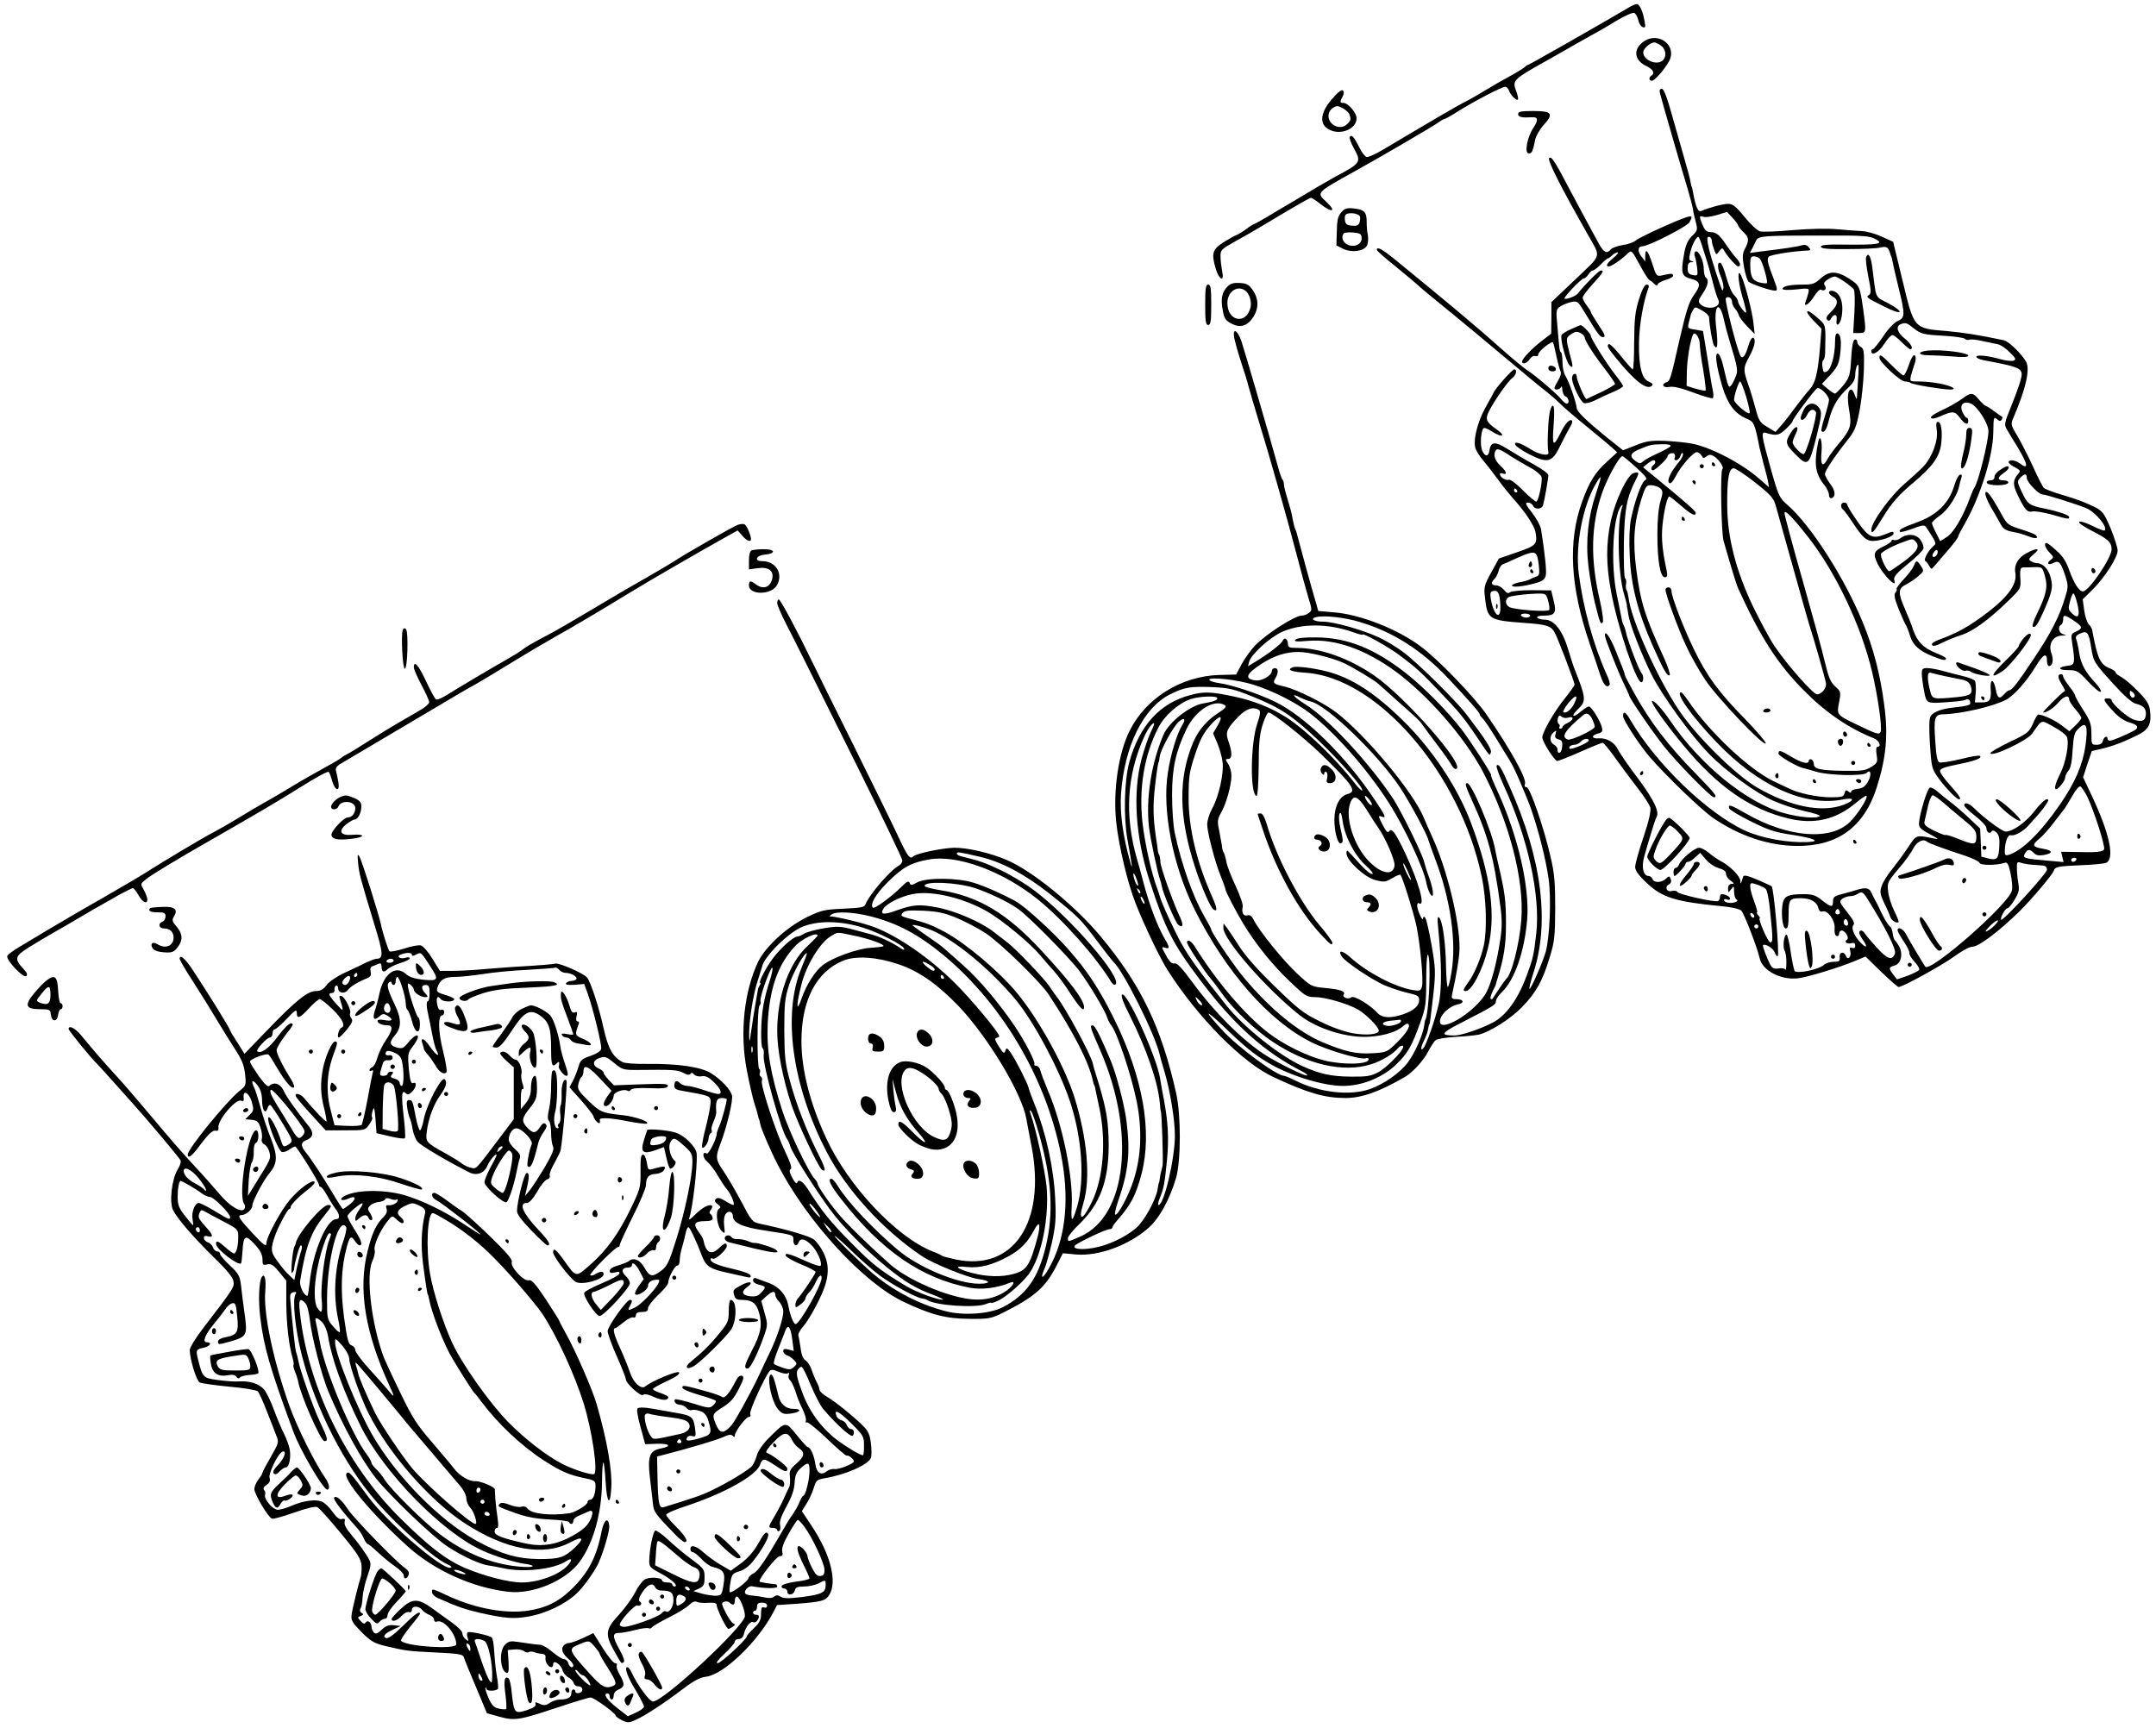 <?xml version="1.0" standalone="no"?>
<!DOCTYPE svg PUBLIC "-//W3C//DTD SVG 20010904//EN"
 "http://www.w3.org/TR/2001/REC-SVG-20010904/DTD/svg10.dtd">
<svg version="1.0" xmlns="http://www.w3.org/2000/svg"
 width="1068pt" height="856pt" viewBox="0 0 1068 856"
 preserveAspectRatio="xMidYMid meet">
<g transform="translate(0,856) scale(0.1,-0.1)"
fill="#000000" stroke="none">
<path d="M8060 8518 c-67 -41 -483 -278 -488 -278 -3 0 -13 -6 -21 -14 -9 -7
-41 -27 -71 -43 -30 -16 -89 -50 -130 -75 -41 -25 -88 -51 -105 -59 -26 -13
-182 -104 -395 -231 -35 -21 -71 -37 -80 -36 -8 2 -25 23 -36 47 -26 52 -39
67 -48 53 -3 -5 6 -30 20 -56 39 -70 37 -73 -96 -144 -19 -10 -115 -66 -213
-125 -98 -59 -181 -107 -184 -107 -3 0 -20 -10 -37 -23 -17 -13 -40 -27 -50
-31 -10 -3 -41 -21 -68 -38 -53 -35 -58 -54 -35 -132 17 -55 43 -63 31 -10 -4
22 -8 54 -8 73 -1 32 3 36 74 76 88 49 110 62 255 149 61 36 114 66 119 66 4
0 25 -13 46 -30 59 -47 83 -39 30 10 -50 47 -54 43 149 156 116 64 374 215
401 234 15 11 31 20 34 20 4 0 35 17 69 39 84 52 216 121 233 121 7 0 15 -8
19 -19 3 -10 14 -26 25 -36 24 -21 26 -8 8 41 -16 46 -9 53 154 144 15 8 55
31 90 51 35 20 89 51 120 68 32 17 92 51 133 77 42 25 82 43 90 40 7 -2 16
-18 20 -34 3 -17 13 -33 22 -36 13 -5 15 -1 10 26 -8 50 -25 88 -39 88 -7 0
-29 -10 -48 -22z"/>
<path d="M8142 8354 c-53 -37 -48 -92 13 -121 34 -16 45 -36 25 -48 -14 -9
-12 -25 3 -25 14 0 64 58 85 97 41 77 -52 149 -126 97z m86 -20 c24 -17 29
-53 10 -72 -29 -29 -98 -1 -98 39 0 18 35 49 55 49 6 0 21 -7 33 -16z"/>
<path d="M6596 8067 c-62 -73 -62 -133 2 -155 56 -19 122 14 122 62 0 27 -42
76 -65 76 -18 0 -19 5 -4 32 7 13 7 24 1 30 -6 6 -26 -10 -56 -45z m88 -72 c9
-25 8 -32 -10 -49 -20 -21 -53 -20 -76 1 -24 22 -23 58 3 77 19 13 26 13 49 1
15 -8 30 -22 34 -30z"/>
<path d="M8223 8098 c6 -27 109 -383 138 -477 10 -35 22 -78 25 -95 2 -17 9
-48 15 -69 9 -35 8 -40 -20 -67 -23 -24 -32 -45 -41 -102 -14 -82 -9 -98 39
-110 45 -12 48 -31 12 -80 -25 -35 -38 -77 -71 -220 -46 -203 -47 -205 -66
-212 -27 -10 -15 -29 15 -23 19 4 58 -5 117 -27 49 -19 93 -31 98 -29 4 3 5
20 1 37 -4 17 -11 58 -16 91 -5 33 -14 93 -21 133 l-12 72 -39 7 c-36 5 -38 8
-32 32 4 14 8 31 9 36 1 6 6 18 12 28 10 18 12 18 45 -1 19 -10 34 -25 35 -33
2 -44 17 -128 24 -140 18 -27 21 1 12 83 -15 118 16 148 39 38 4 -19 15 -60
24 -90 46 -153 46 -155 30 -193 -8 -20 -19 -38 -24 -41 -9 -6 -12 3 -34 98 -7
33 -19 62 -27 64 -17 6 -9 -59 22 -164 26 -86 62 -134 120 -158 37 -16 40 -22
64 -144 3 -13 12 -49 20 -80 9 -32 19 -70 22 -87 l5 -29 -47 41 c-87 77 -241
157 -334 175 -31 6 -93 12 -137 14 -66 2 -90 -1 -142 -22 l-63 -25 -78 62
c-109 89 -152 131 -152 149 -1 23 -38 131 -55 157 -8 12 -15 42 -15 66 0 24
-3 47 -7 51 -8 7 -8 11 -18 127 -8 84 -7 87 16 102 13 8 38 18 54 21 28 6 32
3 64 -50 62 -103 76 -123 89 -124 18 0 15 8 -23 66 -19 29 -35 55 -35 59 0 4
-9 18 -20 32 -11 14 -20 31 -20 39 0 7 23 37 50 67 51 56 58 67 40 67 -10 0
-82 -73 -114 -114 -10 -14 -66 -34 -66 -24 0 11 84 98 94 98 6 0 17 9 24 20 7
11 17 20 22 20 6 0 24 14 40 30 16 17 32 30 35 30 4 0 13 7 21 15 9 8 21 15
27 15 7 0 -3 -13 -21 -28 -33 -27 -40 -42 -22 -42 12 0 64 35 93 64 19 18 20
17 59 -55 22 -41 44 -76 49 -77 5 -2 16 -10 23 -18 10 -10 16 -10 18 -2 2 6
21 16 42 22 21 6 36 16 34 21 -3 11 -8 11 -53 1 -29 -6 -30 -5 -49 54 -21 67
-36 85 -36 43 l0 -28 -19 24 c-21 27 -18 51 6 51 29 0 221 98 232 119 16 29
14 33 -11 26 -48 -14 -234 -99 -253 -115 -11 -10 -41 -21 -67 -24 -25 -4 -52
-14 -58 -21 -20 -24 -35 -17 -60 28 -42 77 -87 160 -147 273 -70 134 -88 162
-99 151 -10 -10 56 -141 193 -382 64 -114 71 -91 -63 -219 l-119 -113 0 -78
-1 -78 -44 -34 c-49 -37 -100 -90 -100 -104 0 -17 25 -9 38 12 8 12 19 18 28
15 8 -3 14 0 14 8 0 16 67 69 73 59 3 -5 10 -35 17 -68 7 -33 16 -66 20 -74 5
-9 0 -27 -11 -45 -10 -17 -19 -34 -19 -38 0 -13 28 -9 33 5 3 6 6 0 6 -14 1
-15 8 -29 16 -33 16 -6 21 -36 6 -36 -5 0 -18 10 -28 23 -23 28 -129 118 -168
143 -16 10 -70 55 -120 99 -130 116 -266 230 -537 451 -63 51 -88 64 -88 46 0
-4 39 -39 87 -77 47 -39 96 -79 108 -90 22 -21 72 -62 180 -150 34 -27 145
-120 247 -205 101 -85 199 -166 218 -180 18 -14 47 -39 64 -56 17 -18 78 -70
136 -117 58 -47 115 -95 128 -107 l23 -21 -49 -45 c-59 -52 -90 -102 -125
-200 -71 -197 -59 -420 38 -704 20 -58 44 -129 53 -157 16 -48 33 -65 46 -45
2 4 -4 28 -16 52 -66 148 -116 329 -138 502 -17 140 22 339 89 448 27 45 26
32 -3 -55 -39 -114 -52 -235 -38 -356 7 -57 21 -140 32 -184 26 -104 29 -110
39 -99 5 5 -1 54 -15 114 -47 204 -43 370 13 530 26 74 85 180 100 180 5 -1
35 -26 68 -56 51 -47 58 -56 43 -64 -17 -11 -49 -97 -69 -192 -7 -36 -10 -100
-6 -180 6 -149 40 -279 112 -443 56 -126 74 -157 86 -150 4 3 -8 40 -27 83
-95 207 -117 277 -138 437 -19 146 -12 237 26 356 20 62 24 66 50 65 15 -1 34
-8 43 -16 13 -13 13 -21 0 -64 -9 -31 -15 -91 -15 -162 0 -132 14 -214 37
-214 12 0 14 7 9 33 -21 97 -27 159 -21 222 7 73 24 145 34 145 4 0 29 -20 58
-45 50 -44 73 -55 73 -36 0 9 -49 52 -194 171 l-67 55 21 17 c12 10 26 18 31
18 12 0 11 -17 -1 -25 -12 -7 -13 -25 -2 -25 11 0 72 57 72 68 0 14 28 23 35
12 4 -6 3 -14 0 -20 -3 -5 0 -10 8 -10 8 0 18 10 22 23 4 13 8 17 12 9 2 -6
-7 -26 -22 -43 -39 -47 -59 -89 -47 -101 7 -7 17 3 32 31 25 50 87 121 106
121 7 0 17 -8 23 -17 7 -14 12 -15 24 -4 11 9 21 10 35 2 24 -13 55 -58 44
-65 -11 -7 -6 -313 6 -356 32 -113 64 -218 72 -235 110 -241 195 -374 325
-505 107 -109 222 -188 348 -238 26 -11 39 -42 17 -42 -6 0 -8 -15 -4 -39 6
-37 4 -41 -27 -61 -29 -18 -48 -20 -133 -19 -120 2 -151 9 -151 34 0 10 -6 20
-13 23 -6 2 -12 -1 -12 -7 0 -19 -33 -12 -85 19 -57 34 -65 36 -65 16 0 -12
96 -67 125 -72 6 -1 34 -9 64 -18 63 -18 231 -22 248 -5 21 21 25 -11 6 -44
-14 -24 -27 -33 -51 -35 -18 -2 -32 -8 -32 -14 0 -7 -5 -7 -14 1 -11 9 -15 7
-19 -9 -4 -17 -13 -20 -69 -20 -65 0 -160 20 -207 44 -14 7 -48 23 -76 36
-119 57 -315 241 -418 392 -18 26 -35 48 -39 48 -33 1 50 -116 172 -244 207
-218 438 -324 628 -287 59 12 62 -4 5 -26 -108 -41 -264 -10 -428 85 -110 64
-309 261 -394 392 -107 163 -233 446 -244 550 -2 14 -6 31 -10 37 -3 5 -5 20
-2 31 2 12 0 24 -5 27 -5 3 -7 81 -6 173 3 171 14 227 60 317 18 34 15 39 -12
31 -31 -10 -89 -132 -112 -234 -25 -116 -25 -218 1 -355 32 -173 124 -447 149
-447 13 0 13 33 1 46 -11 11 -71 167 -77 203 -3 14 -8 29 -12 35 -3 6 -8 20
-9 31 -2 11 -13 65 -24 119 -32 150 -19 395 23 441 6 6 7 5 4 -5 -27 -73 -22
-329 8 -430 8 -28 15 -55 15 -58 -1 -4 0 -9 1 -12 1 -3 4 -18 6 -35 8 -50 64
-194 114 -295 53 -106 196 -303 286 -395 87 -89 233 -195 320 -233 41 -18 111
-41 155 -51 44 -9 77 -20 73 -24 -14 -14 -98 -7 -175 14 -184 50 -415 237
-566 459 -39 57 -82 104 -90 97 -7 -8 73 -120 158 -222 168 -203 330 -315 518
-360 127 -31 236 -6 334 77 27 22 50 38 53 35 9 -8 -42 -89 -81 -128 -95 -96
-309 -79 -517 41 -75 43 -90 48 -82 25 3 -8 52 -37 108 -65 87 -43 119 -54
210 -67 107 -17 137 -32 69 -35 -99 -4 -226 19 -309 57 -187 86 -443 333 -569
550 -22 38 -35 45 -35 17 0 -18 78 -139 130 -200 81 -94 261 -268 321 -308
130 -87 269 -133 406 -135 205 -3 337 93 400 291 46 144 57 260 37 405 -20
155 -54 285 -108 415 -92 222 -256 477 -370 577 -42 36 -46 44 -85 183 -47
168 -49 184 -22 175 50 -15 62 -13 96 18 19 18 35 36 35 41 0 10 106 152 121
162 14 8 59 -35 59 -58 0 -9 -10 -47 -21 -83 -12 -36 -19 -68 -16 -71 12 -12
25 7 36 52 17 68 44 114 90 157 31 29 41 45 41 70 0 18 5 39 10 47 7 10 8 -2
6 -40 -2 -30 -5 -73 -6 -95 -2 -39 -2 -39 -12 -12 -5 15 -13 27 -18 27 -17 0
-21 -40 -10 -102 13 -76 8 -95 -49 -163 -23 -27 -49 -62 -57 -77 -25 -47 -37
-34 -31 32 5 58 -8 94 -17 48 -21 -105 -14 -156 31 -211 13 -16 23 -38 23 -49
0 -11 5 -18 13 -16 22 8 19 37 -7 71 -14 19 -26 40 -26 48 0 16 45 84 109 165
39 49 46 65 63 152 10 53 19 143 21 200 2 90 0 105 -15 113 -10 6 -18 17 -18
25 0 9 -6 14 -12 12 -9 -3 -15 -35 -18 -94 -5 -83 -8 -93 -38 -132 -19 -23
-38 -42 -42 -42 -5 0 -21 11 -37 24 l-28 24 42 45 c34 37 42 54 48 99 8 66 4
100 -12 106 -9 2 -13 -10 -13 -43 0 -64 -19 -134 -40 -145 -15 -8 -19 -5 -22
21 -3 16 -1 32 4 35 5 3 9 20 9 37 3 146 6 133 -42 176 -54 48 -65 33 -14 -19
l38 -39 -7 -88 c-11 -130 -23 -180 -50 -210 -13 -14 -44 -53 -68 -85 -24 -33
-56 -75 -73 -94 l-30 -34 -41 25 c-37 22 -42 31 -58 92 -10 37 -26 92 -37 121
-24 69 -24 80 5 133 28 50 36 90 20 96 -6 2 -17 -17 -24 -42 -12 -43 -26 -63
-36 -52 -14 13 -83 282 -75 290 12 12 31 0 31 -20 0 -9 7 -24 16 -34 8 -9 16
-24 18 -32 1 -7 19 -31 40 -53 l38 -39 -6 54 c-6 56 -39 186 -59 231 -21 49
-20 -14 2 -93 12 -40 21 -77 21 -83 -1 -14 -40 36 -40 52 0 7 -9 22 -20 32
-11 10 -28 50 -38 87 -10 38 -23 70 -30 73 -17 5 -15 -28 4 -73 8 -20 13 -44
11 -53 -5 -20 -4 -20 -37 78 -33 100 -49 169 -40 175 9 6 20 -5 20 -21 0 -7 5
-25 11 -41 10 -27 11 -28 25 -8 14 18 16 19 25 3 16 -29 60 -78 70 -78 15 0
10 20 -11 42 -11 12 -32 40 -47 62 -35 52 -51 66 -80 66 -18 0 -28 9 -39 35
-18 44 -18 48 4 41 10 -4 40 1 68 9 l49 15 28 -30 c15 -16 27 -33 27 -37 0 -4
12 -19 25 -32 29 -27 31 -41 9 -83 -13 -25 -14 -40 -5 -91 6 -34 16 -66 23
-73 14 -12 108 -44 131 -44 13 0 12 9 -5 53 -33 86 -37 105 -25 116 14 10 120
27 196 30 11 1 11 4 0 17 -8 10 -20 13 -33 9 -20 -7 -89 -17 -204 -31 l-54 -7
13 24 c7 13 15 31 19 39 10 21 43 23 305 23 236 1 256 -1 290 -20 36 -21 6
-26 -135 -25 -107 2 -140 -1 -140 -10 0 -10 32 -13 133 -12 72 0 146 3 163 8
31 7 39 1 49 -36 2 -5 3 -9 4 -10 2 -2 4 -14 7 -28 2 -14 16 -71 29 -126 33
-133 32 -149 -4 -164 -17 -7 -47 -38 -72 -76 -24 -35 -47 -64 -51 -64 -5 0 -8
-4 -8 -10 0 -26 38 -5 63 35 16 25 34 45 41 45 7 0 27 -16 46 -35 19 -19 38
-35 42 -35 19 0 5 27 -27 53 -37 29 -46 61 -19 71 24 9 29 8 67 -23 33 -25 45
-29 138 -34 56 -3 106 -10 111 -15 6 -6 17 -8 24 -5 8 3 37 0 66 -7 29 -6 63
-13 76 -16 13 -3 39 -20 58 -40 30 -29 32 -35 18 -41 -9 -3 -38 0 -63 7 -63
18 -121 24 -121 12 0 -5 15 -12 33 -16 196 -37 202 -40 186 -101 -6 -22 -27
-80 -47 -129 -34 -84 -35 -90 -20 -115 8 -14 33 -55 54 -89 51 -86 54 -112 8
-77 -22 16 -54 20 -54 5 0 -5 14 -17 31 -25 28 -15 29 -18 16 -33 -27 -32 -27
-53 -2 -105 35 -73 48 -87 72 -81 11 3 54 -4 95 -15 83 -24 88 -24 88 -13 0
10 -49 27 -125 43 -74 15 -82 22 -111 84 -22 46 -22 51 -7 67 21 23 33 23 33
0 0 -21 59 -82 79 -82 18 0 198 -58 223 -71 46 -25 99 -92 84 -107 -3 -3 -30
7 -60 22 -30 15 -60 25 -66 21 -7 -4 18 -22 57 -42 86 -44 103 -59 103 -95 0
-42 -113 -208 -142 -208 -19 0 -44 40 -66 100 -17 49 -33 74 -65 102 -23 21
-45 38 -49 38 -15 0 -8 -24 15 -48 21 -22 21 -24 5 -36 -23 -17 -11 -28 14
-15 26 14 36 4 58 -62 16 -51 16 -56 -1 -111 -27 -92 -71 -177 -153 -299 -83
-125 -110 -159 -123 -159 -5 0 -16 -9 -26 -20 -22 -26 -33 -20 -41 25 -10 53
-28 55 -25 3 4 -56 -4 -68 -45 -68 l-33 0 4 48 c2 26 0 52 -4 59 -5 6 -31 17
-58 23 -28 7 -73 18 -101 26 -28 8 -63 14 -77 14 -23 0 -27 -4 -27 -28 0 -16
5 -54 11 -85 14 -67 6 -64 150 -53 25 2 51 6 56 9 12 8 23 -1 23 -18 0 -8 -24
-14 -62 -18 -77 -7 -120 -22 -134 -45 -8 -12 -9 -55 -4 -138 8 -117 9 -122 43
-170 35 -48 89 -104 101 -104 14 0 2 18 -44 70 -28 30 -50 62 -50 70 0 12 23
20 88 33 89 18 122 31 110 42 -3 4 -47 -3 -96 -16 -50 -12 -97 -19 -105 -16
-10 4 -16 31 -20 99 -9 120 -4 138 37 139 91 2 247 38 313 72 40 21 101 90
147 165 38 63 56 71 56 26 0 -13 5 -24 10 -24 18 0 24 32 12 63 -17 44 7 87
51 88 23 1 26 3 10 6 -24 5 -32 36 -13 48 6 3 10 15 10 26 0 25 8 24 53 -6 44
-30 46 -38 11 -54 -25 -11 -26 -14 -19 -59 15 -95 13 -107 -20 -110 -52 -6
-53 -22 -2 -22 45 0 51 -3 101 -57 30 -32 58 -55 62 -50 4 4 -6 22 -23 40 -52
56 -74 95 -83 149 -4 29 -11 61 -15 70 -5 13 0 21 19 29 35 16 43 7 55 -69 12
-72 12 -73 115 -186 46 -51 89 -89 105 -92 36 -9 51 -23 51 -48 0 -36 -17 -45
-58 -32 -33 10 -112 80 -112 98 0 5 -9 8 -20 8 -26 0 -20 -12 33 -69 23 -25
52 -44 78 -51 40 -11 47 -26 18 -41 -41 -22 -107 -49 -117 -49 -7 0 -12 5 -12
10 0 18 -18 10 -23 -10 -3 -14 -14 -20 -31 -20 -25 0 -26 2 -26 55 0 48 -6 64
-40 117 -22 34 -40 66 -40 71 0 5 -13 26 -30 47 -16 21 -30 43 -30 49 0 6 -4
11 -8 11 -20 0 -20 -15 -1 -47 12 -19 20 -35 18 -36 -19 -11 -115 -107 -108
-107 19 0 52 22 77 51 26 31 52 38 52 14 0 -8 14 -30 30 -48 17 -19 30 -39 30
-44 0 -5 -13 -22 -30 -38 l-29 -28 -38 29 c-33 26 -93 53 -116 54 -4 0 -17
-21 -27 -46 -19 -42 -26 -48 -115 -90 -52 -25 -95 -50 -95 -55 0 -24 182 61
207 97 51 72 41 69 106 33 32 -17 62 -40 66 -51 12 -32 -6 -128 -34 -182 -23
-46 -31 -76 -20 -76 12 0 45 42 45 57 0 9 7 24 16 34 11 12 18 45 21 103 5 73
9 88 30 107 38 37 47 15 34 -83 -13 -95 -52 -186 -126 -293 -96 -139 -187
-229 -254 -250 -18 -5 -21 -2 -20 22 2 45 15 78 29 75 20 -5 61 18 88 48 52
57 71 79 87 104 14 21 15 26 3 26 -8 0 -36 -27 -61 -60 -44 -56 -106 -100
-142 -100 -16 0 -108 68 -155 115 -26 26 -50 33 -50 15 0 -6 25 -29 55 -53 30
-23 55 -50 55 -59 0 -21 16 -32 25 -18 5 8 13 6 24 -4 13 -12 17 -29 15 -67
-3 -63 -11 -73 -55 -62 l-34 9 -3 70 -3 69 -57 54 c-31 29 -73 65 -92 79 -19
14 -47 37 -62 50 -14 13 -32 22 -38 20 -13 -4 -52 -133 -54 -177 -1 -20 9 -30
54 -54 40 -21 47 -27 25 -22 -98 19 -89 22 -136 -47 -23 -35 -59 -83 -79 -108
-21 -25 -43 -61 -49 -80 -10 -30 -8 -40 13 -85 14 -27 27 -58 30 -68 5 -17 32
-34 41 -25 2 2 -8 27 -22 56 -14 28 -28 72 -30 96 -5 42 -3 47 51 111 32 36
64 82 73 100 16 34 49 51 67 36 11 -9 79 -34 194 -72 35 -12 66 -27 68 -34 5
-13 83 -13 123 0 15 5 20 -4 31 -54 7 -33 10 -71 6 -84 -16 -67 -405 -408
-429 -376 -9 12 -84 138 -96 162 -14 26 -41 38 -41 18 0 -6 14 -31 31 -56 17
-25 29 -50 27 -56 -2 -6 9 -25 24 -42 16 -16 27 -35 25 -41 -2 -6 -28 -19 -57
-30 l-53 -18 -18 23 c-24 32 -24 37 5 45 32 8 44 55 25 93 -8 14 -18 29 -22
32 -4 3 -9 18 -11 33 -2 16 -7 31 -12 34 -12 9 -29 38 -50 82 -8 19 -20 42
-25 50 -5 8 -13 25 -19 38 -10 24 -31 27 -76 12 -16 -5 -48 -14 -71 -20 -36
-9 -43 -15 -43 -35 0 -32 -9 -31 -55 5 -31 25 -47 30 -89 30 -75 0 -95 -8
-104 -41 -11 -45 -3 -129 14 -129 11 0 14 16 14 69 0 75 5 81 60 81 46 0 79
-17 86 -45 4 -17 11 -24 21 -21 25 10 64 -43 61 -82 -2 -21 2 -37 10 -39 6 -3
12 2 12 11 0 9 6 16 13 16 17 0 39 -37 27 -45 -17 -10 -2 -24 20 -18 14 4 20
0 20 -12 0 -11 -5 -15 -15 -11 -12 4 -14 0 -9 -18 6 -27 -13 -46 -22 -22 -10
25 -34 19 -31 -6 2 -20 -3 -23 -29 -23 -18 0 -40 -7 -50 -16 -26 -23 -134 -45
-144 -29 -4 6 -13 49 -20 96 -6 46 -16 84 -20 84 -13 0 -20 -60 -10 -80 6 -10
10 -38 9 -62 0 -24 -3 -38 -5 -32 -2 6 -17 9 -33 6 -23 -3 -32 1 -42 19 -15
28 -39 92 -36 96 10 10 50 -14 58 -35 5 -14 12 -22 15 -19 10 10 -19 337 -30
346 -6 4 -39 19 -74 34 -45 19 -64 23 -67 14 -12 -39 -13 -41 -14 -21 -1 23
-51 74 -96 97 -16 9 -43 27 -59 41 -16 14 -39 26 -50 26 -22 -1 -89 -56 -99
-84 -4 -9 -11 -16 -17 -16 -5 0 -10 -9 -10 -20 0 -11 2 -20 5 -20 9 0 55 52
55 61 0 5 5 9 12 9 6 0 23 10 36 23 l24 22 28 -33 c15 -18 43 -37 64 -43 25
-7 36 -16 36 -28 0 -10 10 -26 23 -34 18 -13 19 -16 5 -16 -12 -1 -18 -9 -18
-23 1 -22 1 -23 15 -4 14 19 15 18 15 -11 0 -18 5 -35 12 -39 8 -5 6 -10 -8
-14 -22 -8 -54 -1 -54 11 0 5 7 6 15 3 8 -4 15 -2 15 4 0 10 -23 22 -41 22 -5
0 -9 -6 -9 -14 0 -8 -4 -17 -9 -20 -13 -8 -194 32 -202 45 -3 6 -16 8 -27 5
-25 -8 -38 20 -15 32 10 6 14 16 9 27 -6 16 -8 17 -24 1 -23 -20 -58 -21 -66
-1 -3 8 -12 15 -19 15 -27 0 -37 44 -22 97 29 102 54 183 60 193 17 27 -10 84
-90 192 -47 62 -92 127 -100 144 -17 36 -56 59 -96 56 -36 -3 -38 15 -3 24 21
5 24 11 19 31 -8 32 -52 103 -64 103 -5 0 -24 -12 -41 -26 -41 -35 -51 -23
-11 15 39 37 38 52 -19 196 -5 11 -19 55 -32 98 -28 94 -70 147 -116 147 -17
0 -34 5 -37 10 -4 6 9 10 33 10 55 0 64 14 48 75 l-12 50 -95 1 c-52 0 -100
-4 -108 -10 -10 -8 -18 -5 -31 12 -10 12 -28 22 -39 22 -24 0 -27 13 -8 32 8
7 17 26 21 41 3 15 14 30 24 33 9 3 25 10 35 15 10 5 40 18 66 29 59 23 66 17
74 -53 4 -39 2 -49 -12 -53 -9 -3 -23 -9 -32 -14 -9 -5 -33 -12 -53 -15 -20
-4 -36 -11 -36 -16 0 -10 51 -6 113 11 37 10 49 18 54 38 5 21 -3 101 -23 229
-3 18 -23 55 -45 83 -33 42 -36 50 -20 50 10 0 21 -7 25 -15 8 -21 44 -19 50
3 7 23 26 133 26 148 0 7 -30 30 -67 50 -38 21 -96 55 -131 77 -66 42 -87 40
-94 -5 -4 -31 -21 -32 -35 -2 -14 30 -6 114 10 114 5 0 25 -9 43 -21 50 -30
63 -18 16 15 -50 35 -56 49 -36 89 26 52 96 151 116 165 19 14 25 42 9 42 -10
0 -95 -96 -102 -115 -2 -5 -21 -39 -41 -75 -40 -72 -63 -166 -48 -204 5 -13
21 -39 37 -57 16 -19 49 -61 73 -94 24 -33 58 -75 74 -93 60 -66 105 -134 112
-167 11 -61 5 -68 -91 -101 l-90 -31 -38 -69 c-35 -64 -37 -73 -31 -124 12
-109 19 -113 194 -126 115 -8 135 -15 153 -51 17 -33 97 -243 97 -255 0 -4
-22 -35 -49 -69 -52 -64 -111 -167 -111 -192 0 -22 61 -117 74 -117 6 0 58 20
114 45 56 25 106 45 111 45 5 0 33 -34 63 -76 29 -41 79 -108 110 -148 31 -39
59 -83 63 -97 4 -17 -7 -67 -34 -147 -23 -67 -41 -133 -41 -147 0 -18 17 -42
58 -80 74 -71 144 -93 365 -114 55 -5 94 -14 103 -23 14 -14 80 -186 90 -233
12 -62 103 -111 189 -102 48 5 218 57 298 92 l38 16 78 -76 c43 -41 81 -75 86
-75 20 0 213 106 275 151 38 28 77 49 92 49 30 0 132 77 234 177 60 60 162
180 168 200 6 18 18 21 124 26 64 2 125 8 134 12 46 19 18 148 -74 341 l-39
83 21 65 22 65 52 12 c55 13 116 37 184 72 48 25 61 55 52 119 -4 30 -18 52
-60 94 -30 31 -67 62 -82 70 -16 8 -28 18 -28 23 0 5 -14 14 -31 21 -46 19
-59 48 -85 188 -1 8 -9 21 -18 30 -8 10 -18 41 -22 70 l-7 53 50 49 c59 59
123 158 123 193 0 14 -16 63 -35 110 -38 88 -39 90 -135 130 -19 8 -69 25
-110 37 -41 12 -80 27 -86 33 -6 7 -31 55 -54 107 -24 52 -59 120 -77 151 -33
54 -33 58 -19 90 61 142 83 238 63 276 -21 38 -87 103 -110 107 -122 26 -198
38 -285 46 -162 13 -160 11 -217 248 l-47 194 -57 26 c-31 14 -74 26 -96 27
-22 1 -77 5 -122 9 -50 5 -138 3 -222 -4 -77 -7 -150 -10 -163 -6 -12 3 -47
35 -76 71 -42 52 -59 65 -81 65 -25 0 -91 -17 -133 -35 -17 -7 -28 19 -42 95
-2 14 -5 25 -6 25 -1 0 -3 11 -6 25 -2 14 -15 63 -29 110 -13 47 -41 145 -62
218 -25 90 -41 132 -51 132 -10 0 -13 -7 -9 -22z m225 -808 c12 -36 28 -94 37
-130 9 -36 21 -73 26 -83 22 -40 -53 -58 -89 -23 -11 11 -9 20 12 51 27 39 33
69 16 80 -5 3 -10 22 -10 41 0 41 -26 97 -41 88 -6 -3 -7 -13 -4 -23 4 -9 9
-35 12 -57 4 -40 3 -41 -21 -37 -21 4 -26 11 -26 34 0 21 5 29 18 30 14 1 14
2 1 6 -13 3 -14 10 -5 47 6 24 18 51 26 61 16 20 13 26 48 -85z m270 -12 c14
-18 42 -117 34 -121 -4 -2 -21 0 -38 4 -34 10 -44 29 -44 92 0 30 4 37 19 37
10 0 23 -6 29 -12z m-298 -422 c0 -17 7 -75 17 -128 9 -54 14 -100 12 -103 -3
-2 -25 2 -49 9 l-45 14 1 70 c1 62 18 162 31 185 10 17 33 -17 33 -47z m230
-262 c12 -41 20 -78 17 -81 -9 -8 -77 50 -77 66 0 23 23 91 30 91 4 0 17 -34
30 -76z m-375 -245 c-4 -5 -32 -21 -63 -35 -31 -14 -63 -31 -72 -39 -14 -13
-19 -13 -38 1 -32 22 -27 39 16 57 56 24 63 25 115 26 31 1 46 -3 42 -10z
m-790 -50 c22 -14 64 -39 92 -54 29 -15 55 -37 59 -47 6 -20 -13 -115 -25
-123 -4 -2 -34 22 -66 55 -34 34 -63 56 -71 53 -15 -5 -44 13 -44 28 0 5 7 6
15 3 22 -9 18 10 -6 32 -30 27 -41 52 -34 74 7 22 21 19 80 -21z m1210 -130
c76 -60 92 -78 101 -113 129 -463 167 -595 174 -616 10 -27 69 -233 75 -264 5
-23 -21 -56 -44 -56 -19 0 -149 147 -210 238 -25 37 -73 127 -109 201 -84 178
-125 338 -126 496 -1 132 8 185 32 185 9 0 58 -32 107 -71z m-1180 -39 c3 -5
1 -10 -4 -10 -6 0 -11 5 -11 10 0 6 2 10 4 10 3 0 8 -4 11 -10z m1442 -231
c136 -173 264 -442 317 -669 29 -124 50 -274 42 -295 -6 -17 -17 -14 -126 39
-91 44 -92 45 -80 106 10 52 9 54 -19 79 -23 21 -33 45 -50 116 -11 50 -62
234 -111 408 -50 174 -90 325 -90 334 0 21 36 -15 117 -118z m-1525 -335 c5
-81 -32 -59 -47 28 -5 30 -2 37 12 40 24 5 32 -11 35 -68z m237 19 c6 -20 8
-40 5 -45 -7 -11 -172 1 -196 14 -26 13 -23 47 5 53 34 7 77 12 129 14 46 1
47 0 57 -36z m2621 -13 c15 -61 6 -79 -25 -50 -20 19 -21 25 -11 60 5 22 13
40 17 40 4 0 12 -22 19 -50z m-2710 -60 c0 -5 -9 -10 -19 -10 -11 0 -23 5 -26
10 -4 6 5 10 19 10 14 0 26 -4 26 -10z m2055 -300 c28 -6 65 -13 83 -17 23 -4
37 -14 43 -29 15 -41 3 -51 -69 -58 -119 -11 -120 -11 -131 32 -6 20 -11 50
-11 65 0 22 4 27 18 23 9 -3 40 -10 67 -16z m939 -101 c-8 -13 -24 -1 -24 18
0 13 3 13 15 3 8 -7 12 -16 9 -21z m-2776 -35 c-14 -30 -43 -52 -54 -42 -3 4
9 25 27 47 36 42 49 40 27 -5z m91 -80 c6 -14 11 -29 11 -34 0 -15 -117 -70
-134 -64 -35 13 -15 45 79 123 15 12 31 3 44 -25z m-119 11 c29 9 25 -13 -5
-27 -14 -6 -25 -15 -25 -20 0 -4 -5 -8 -11 -8 -5 0 -8 4 -4 9 3 5 1 12 -4 15
-5 3 -7 15 -4 26 4 16 9 18 19 9 7 -6 22 -8 34 -4z m-65 -84 c-4 -13 0 -20 15
-24 17 -4 21 -12 18 -39 -3 -31 -23 -39 -23 -10 0 8 -8 18 -18 23 -20 12 -22
40 -5 57 17 17 20 15 13 -7z m165 -30 c0 -9 -71 -41 -91 -41 -6 0 -7 5 -4 10
3 6 14 10 24 10 10 0 24 7 31 15 14 16 40 20 40 6z m2470 -279 c32 -66 89
-243 83 -259 -5 -14 -36 -17 -146 -14 l-67 1 6 -25 6 -26 -68 6 c-127 11 -136
13 -124 35 13 24 24 25 45 4 11 -12 25 -14 50 -10 47 9 44 23 -5 31 -52 9 -56
18 -21 47 17 13 50 50 75 83 25 33 50 65 54 70 4 6 21 33 37 61 16 29 34 50
40 48 6 -3 22 -26 35 -52z m-712 -30 c23 -20 69 -59 102 -86 52 -42 60 -54 60
-82 0 -41 -10 -42 -90 -10 -32 13 -61 22 -63 19 -3 -2 -28 8 -57 22 -44 22
-51 30 -46 48 3 12 10 46 17 75 6 28 17 52 23 52 6 0 30 -17 54 -38z m657
-282 c-3 -5 -10 -10 -16 -10 -5 0 -9 5 -9 10 0 6 7 10 16 10 8 0 12 -4 9 -10z
m-220 -24 c17 -1 40 -3 53 -4 14 -1 22 -8 22 -21 0 -18 -218 -256 -227 -248
-7 8 20 57 31 57 6 0 22 20 36 43 21 35 24 49 18 82 -4 22 -7 55 -7 74 -1 30
1 33 22 26 12 -4 36 -8 52 -9z m-1318 -120 c7 -6 17 -58 22 -115 14 -133 14
-154 -1 -149 -12 4 -61 118 -51 118 3 0 0 7 -7 15 -7 8 -10 15 -6 15 3 0 -3
24 -14 53 -11 28 -20 62 -20 74 0 20 2 21 33 11 17 -6 37 -16 44 -22z m506
-53 c90 -144 141 -247 134 -267 -14 -37 -37 -29 -90 29 -29 32 -56 64 -60 71
-10 17 -27 18 -27 3 0 -6 9 -24 21 -40 25 -36 11 -38 -20 -3 -30 34 -42 69
-29 82 7 7 -3 27 -32 63 -39 49 -40 54 -24 66 10 7 27 13 38 13 12 0 28 5 36
10 23 15 28 13 53 -27z m-144 -72 c-15 -5 -22 6 -14 19 6 9 10 9 16 -1 5 -8 4
-15 -2 -18z m-419 -12 c0 -6 -4 -7 -10 -4 -5 3 -10 11 -10 16 0 6 5 7 10 4 6
-3 10 -11 10 -16z m463 -42 c-3 -5 -10 -4 -15 1 -6 6 -7 16 -3 22 6 9 9 9 16
-1 4 -7 5 -17 2 -22z m731 2 c-10 -11 -28 -26 -39 -31 -14 -8 -12 -2 9 21 33
34 61 44 30 10z m-1174 -9 c0 -5 -4 -10 -10 -10 -5 0 -10 5 -10 10 0 6 5 10
10 10 6 0 10 -4 10 -10z"/>
<path d="M7411 5554 c0 -11 3 -14 6 -6 3 7 2 16 -1 19 -3 4 -6 -2 -5 -13z"/>
<path d="M10290 4414 c0 -8 5 -12 10 -9 6 4 8 11 5 16 -9 14 -15 11 -15 -7z"/>
<path d="M7520 7995 c0 -15 20 -19 67 -16 32 3 35 -13 9 -52 -31 -46 -46 -127
-23 -127 16 0 20 9 32 69 4 18 23 51 42 72 51 56 41 69 -52 69 -60 0 -75 -3
-75 -15z"/>
<path d="M6644 7508 c-16 -18 -21 -38 -22 -94 l-2 -70 34 -17 c43 -20 102 -12
117 16 6 10 8 33 5 51 -4 17 -6 47 -6 66 0 49 -11 61 -61 67 -37 4 -47 1 -65
-19z m92 -19 c3 -5 2 -18 -1 -30 -5 -16 -14 -19 -38 -17 -26 2 -33 8 -35 30
-2 19 2 27 15 30 23 5 52 -2 59 -13z m9 -107 c2 -32 -35 -50 -70 -34 -24 11
-33 40 -18 56 4 4 25 6 47 4 33 -3 40 -7 41 -26z"/>
<path d="M9244 7286 c-3 -8 2 -52 11 -97 14 -67 14 -83 4 -90 -18 -11 -13 -14
75 -58 90 -46 106 -30 17 18 -65 34 -56 14 -77 181 -7 52 -20 72 -30 46z"/>
<path d="M9018 7180 c-28 -26 -40 -30 -88 -30 -63 0 -100 -8 -100 -21 0 -6 28
-7 66 -3 67 7 67 7 62 -17 -3 -13 -9 -32 -13 -41 -14 -34 15 -18 40 22 14 23
30 38 35 35 17 -11 32 5 20 20 -8 10 -5 17 12 29 12 9 29 16 37 16 14 0 78
-44 94 -64 5 -6 6 -57 3 -113 l-6 -103 30 0 c35 0 35 4 20 115 -17 118 -18
120 -69 154 -62 40 -100 40 -143 1z"/>
<path d="M6081 7141 c-28 -28 -35 -62 -24 -118 7 -41 14 -51 43 -66 44 -24 81
-12 110 35 26 43 25 87 -3 129 -19 28 -30 35 -64 37 -32 2 -47 -2 -62 -17z
m85 -19 c22 -14 35 -53 29 -83 -20 -89 -115 -73 -115 20 0 54 47 89 86 63z"/>
<path d="M5970 7050 c0 -82 3 -100 15 -100 12 0 15 18 15 100 0 82 -3 100 -15
100 -12 0 -15 -18 -15 -100z"/>
<path d="M8119 7078 c-19 -61 -23 -96 -24 -210 0 -76 -3 -138 -7 -138 -3 0
-29 29 -58 65 -28 36 -55 63 -61 60 -11 -7 -6 -17 37 -70 92 -114 153 -160
177 -136 7 7 2 13 -15 20 -35 13 -51 75 -49 195 1 86 22 204 47 270 4 10 1 16
-9 16 -10 0 -23 -24 -38 -72z"/>
<path d="M9060 7110 c0 -5 9 -14 20 -20 28 -15 25 -42 -10 -75 -21 -20 -27
-32 -19 -39 7 -8 13 -6 20 7 14 24 30 21 27 -5 -6 -43 17 -30 25 14 8 50 1 92
-20 113 -16 17 -43 20 -43 5z"/>
<path d="M7784 6930 c-23 -10 -45 -23 -48 -29 -10 -15 21 -133 39 -151 19 -18
19 -9 0 60 -19 73 -19 77 9 95 19 13 29 14 45 5 12 -6 21 -16 21 -22 0 -15 48
-90 103 -160 26 -34 47 -65 47 -70 0 -4 -30 -22 -67 -40 -38 -18 -71 -33 -74
-35 -7 -4 -49 93 -49 114 0 8 -6 13 -12 10 -7 -2 -12 -13 -11 -24 4 -35 42
-113 59 -120 10 -3 35 3 58 15 23 12 62 30 89 41 26 11 47 24 47 28 0 4 -16
28 -36 53 -43 54 -124 183 -124 197 0 10 -42 54 -51 52 -2 0 -23 -9 -45 -19z"/>
<path d="M6114 6886 c4 -20 18 -71 32 -114 14 -42 32 -99 39 -127 7 -27 31
-108 53 -180 47 -152 135 -461 187 -660 20 -77 45 -169 56 -205 19 -61 19 -65
2 -77 -9 -7 -25 -13 -35 -13 -34 0 -173 -89 -230 -147 -20 -21 -50 -62 -66
-91 l-29 -54 -84 -2 c-188 -6 -362 -114 -443 -276 -55 -109 -83 -296 -67 -450
12 -117 56 -304 97 -407 41 -105 121 -272 157 -328 149 -235 372 -461 527
-532 167 -78 253 -103 355 -103 81 0 170 32 297 106 38 23 90 80 113 125 13
25 29 50 37 56 7 6 51 13 98 16 47 2 99 8 115 11 55 13 159 79 215 137 68 70
101 128 136 244 25 81 27 105 28 245 0 124 -4 174 -22 250 -33 147 -103 350
-120 350 -9 0 -12 6 -8 16 10 25 -71 170 -189 342 -62 90 -243 278 -331 342
-111 83 -297 156 -424 166 l-80 7 -10 36 c-20 66 -91 326 -95 344 -2 9 -6 21
-9 26 -3 5 -8 26 -12 46 -3 21 -14 65 -25 98 -10 33 -19 67 -19 77 0 9 -3 20
-7 24 -4 3 -15 35 -24 69 -36 132 -168 584 -181 621 -20 54 -43 62 -34 12z
m620 -1407 c166 -49 309 -140 441 -281 104 -110 155 -169 155 -177 0 -5 7 -14
15 -21 8 -7 40 -54 70 -104 31 -50 60 -98 65 -106 20 -30 79 -167 105 -240 37
-106 72 -246 86 -342 14 -96 6 -289 -14 -363 -16 -56 -75 -190 -81 -184 -2 2
6 36 19 76 83 253 43 568 -117 926 -43 98 -54 115 -64 104 -4 -4 11 -46 33
-94 122 -265 184 -548 163 -738 -13 -112 -16 -124 -48 -210 -42 -114 -102
-198 -167 -231 -61 -32 -157 -64 -189 -64 -73 0 -68 11 21 57 173 89 183 95
183 112 0 10 13 30 30 46 63 60 112 202 125 360 13 160 -46 415 -146 633 -21
45 -36 82 -33 82 7 0 -97 162 -145 225 -68 89 -186 208 -273 277 -157 124
-293 179 -446 180 -60 1 -97 -3 -105 -11 -9 -10 5 -11 63 -6 133 11 284 -42
435 -153 160 -118 340 -325 430 -494 132 -252 206 -537 191 -735 -9 -118 -48
-272 -75 -293 -3 -3 -19 -25 -36 -50 -16 -25 -31 -47 -32 -49 -2 -2 -6 -2 -9
1 -3 4 2 20 10 37 9 17 17 34 17 38 1 5 3 13 5 18 34 109 44 172 44 278 0 112
-5 153 -35 282 -8 33 -16 72 -19 88 -15 88 -116 327 -138 327 -13 0 -9 -14 26
-91 76 -165 107 -281 138 -518 9 -64 9 -104 0 -165 -17 -112 -43 -213 -69
-262 -55 -103 -253 -217 -228 -132 9 30 51 65 87 72 35 7 28 26 -9 26 -21 0
-24 4 -20 23 23 102 37 190 37 231 0 136 -63 392 -135 549 -13 29 -33 73 -44
100 -54 127 -284 403 -431 517 -63 48 -195 114 -259 129 -53 12 -58 17 -43 41
16 27 15 50 -3 50 -8 0 -15 -7 -15 -15 0 -21 -49 -50 -79 -46 -60 7 -49 33 34
86 59 37 116 55 176 55 50 0 155 -25 219 -52 39 -16 165 -92 180 -108 3 -3 46
-41 95 -85 107 -95 106 -94 125 -121 8 -12 40 -55 71 -96 31 -40 61 -84 68
-96 6 -12 16 -22 21 -22 65 0 -248 358 -405 465 -125 85 -266 135 -382 135
-36 0 -43 3 -43 19 0 25 -18 37 -26 17 -6 -16 -70 -65 -136 -105 l-36 -22 6
23 c9 35 101 119 160 146 98 45 234 44 360 -2 23 -8 42 -13 42 -10 0 10 130
-62 185 -104 79 -59 104 -82 190 -172 102 -106 125 -134 190 -230 69 -103 63
-96 70 -78 6 15 -27 66 -121 189 -54 70 -243 257 -314 309 -30 23 -83 55 -117
71 -82 38 -225 79 -279 79 -47 0 -68 16 -32 23 40 9 138 -2 212 -24z m-526
-311 c92 -28 211 -88 280 -141 129 -100 286 -279 394 -448 76 -119 171 -323
183 -390 3 -18 11 -41 17 -53 23 -40 21 11 -1 72 -12 32 -23 68 -26 81 -7 35
-111 247 -152 311 -120 181 -321 398 -436 470 -60 37 -78 61 -26 34 17 -8 39
-17 50 -19 79 -15 336 -263 446 -429 47 -72 132 -229 138 -256 2 -8 18 -51 34
-95 76 -197 107 -413 81 -562 -6 -40 -15 -73 -18 -73 -4 0 -8 46 -9 103 -2
116 -17 225 -34 241 -8 8 -10 -4 -5 -49 18 -178 19 -311 2 -383 -18 -78 -61
-201 -76 -216 -15 -15 -12 7 5 41 8 16 17 40 19 54 2 13 5 24 6 24 3 0 8 40
21 155 11 106 10 125 -10 240 -12 69 -26 129 -32 135 -6 5 -9 4 -10 -5 -1 -20
-28 40 -29 63 0 10 4 16 9 12 34 -21 0 103 -69 250 -47 99 -66 125 -78 107 -7
-10 -15 -3 -31 28 -25 48 -25 51 -6 44 23 -9 19 3 -32 79 -143 217 -345 416
-496 490 -85 41 -212 83 -274 92 -29 4 -53 12 -53 17 0 16 139 1 218 -24z m-1
-60 c138 -56 195 -94 325 -217 105 -100 225 -237 216 -247 -3 -3 -21 14 -39
38 -90 117 -241 262 -334 322 -78 50 -165 85 -266 106 -109 23 -146 25 -214 6
-150 -40 -251 -151 -301 -332 -25 -94 -29 -272 -9 -384 24 -131 28 -164 12
-105 -35 125 -50 239 -44 330 16 237 110 428 243 495 71 35 99 40 206 36 87
-4 108 -9 205 -48z m-177 -7 c0 -11 -18 -17 -70 -26 -66 -11 -170 -93 -196
-154 -61 -141 -89 -320 -72 -461 7 -59 42 -224 55 -260 3 -8 7 -22 8 -30 5
-33 67 -179 81 -191 23 -19 28 -3 10 36 -35 72 -98 251 -98 275 0 14 -3 29 -6
35 -3 5 -7 16 -7 25 -1 8 -5 40 -10 70 -13 92 -14 151 -4 240 9 80 16 125 19
125 1 0 3 13 5 28 5 34 66 146 94 171 27 24 37 15 18 -16 -26 -39 -59 -148
-72 -238 -29 -185 25 -459 132 -675 155 -310 369 -554 580 -659 77 -39 245
-88 269 -79 8 3 14 1 14 -5 0 -26 -124 -29 -219 -6 -86 21 -203 79 -277 136
-117 90 -256 253 -367 431 -18 27 -37 36 -37 17 0 -11 84 -139 116 -177 11
-12 39 -49 63 -83 52 -72 160 -174 242 -229 171 -115 353 -157 490 -114 53 16
113 53 135 81 6 8 16 13 23 11 19 -7 -74 -106 -123 -132 -34 -18 -56 -22 -136
-21 -97 1 -155 14 -240 53 -114 52 -292 195 -375 300 -125 156 -184 238 -219
300 -37 65 -105 214 -111 241 -2 8 -8 27 -14 42 -27 71 -61 225 -72 326 -18
171 10 333 79 467 30 59 97 119 159 141 44 15 133 18 133 5z m38 -35 c9 -6 1
-16 -30 -36 -58 -37 -100 -85 -126 -145 -76 -177 -74 -371 8 -622 32 -99 76
-199 91 -209 21 -13 19 5 -6 62 -78 175 -118 343 -117 495 0 103 4 127 32 211
24 73 42 107 75 144 48 55 69 54 36 -2 l-22 -37 21 -48 c11 -27 23 -68 26 -93
8 -55 -19 -175 -52 -233 -13 -23 -24 -58 -24 -78 0 -36 37 -180 63 -245 18
-45 28 -74 28 -78 -2 -5 52 -109 87 -167 59 -98 144 -205 231 -287 76 -73 84
-78 125 -78 51 0 161 -32 214 -62 40 -24 102 -86 102 -104 0 -19 -59 -25 -129
-13 -40 7 -103 29 -159 57 -83 40 -109 60 -225 173 -86 83 -148 153 -177 199
-25 39 -53 81 -62 93 l-17 22 -1 -21 c-1 -58 209 -299 376 -432 88 -70 241
-117 352 -108 75 6 133 25 164 53 10 9 21 14 24 10 12 -12 -8 -44 -56 -92 -49
-48 -52 -49 -120 -53 -83 -5 -135 7 -250 55 -121 52 -258 164 -387 318 -49 58
-163 226 -163 240 0 4 -15 32 -33 63 -57 98 -114 258 -148 417 -7 33 -13 116
-13 185 0 133 17 213 70 325 44 95 139 155 192 121z m169 -24 c8 -5 6 -23 -9
-67 -34 -97 -36 -351 -4 -358 6 -1 10 58 11 143 0 113 4 159 19 208 11 34 24
62 30 62 20 0 179 -127 261 -207 159 -155 179 -185 130 -197 -39 -10 -65 -61
-65 -127 0 -61 17 -122 32 -117 13 5 12 13 -2 75 -7 29 -9 59 -5 70 6 13 10 4
16 -35 10 -76 61 -173 116 -221 25 -23 39 -41 31 -41 -14 0 -39 23 -102 94
-24 26 -26 27 -26 8 0 -35 88 -117 142 -132 43 -11 50 -11 84 9 20 12 39 20
41 17 10 -10 64 -182 79 -251 19 -88 36 -270 28 -302 -6 -22 -10 -24 -46 -18
-89 15 -226 87 -309 162 -39 35 -63 38 -43 5 16 -26 142 -111 209 -142 33 -14
86 -32 118 -39 49 -11 57 -16 57 -35 0 -29 -25 -52 -79 -71 -61 -21 -104 -19
-127 6 -36 40 -117 89 -130 78 -14 -12 -46 -1 -38 13 11 17 -16 26 -91 33 -70
7 -70 7 -141 73 -69 65 -186 209 -214 265 -9 19 -19 26 -31 22 -19 -6 -30 14
-23 42 3 10 -13 56 -35 103 -22 47 -43 101 -46 120 -3 18 -9 38 -12 44 -4 6
-8 17 -9 26 0 8 -7 42 -13 76 -12 56 -11 63 8 98 26 45 51 137 51 183 0 19 -7
45 -16 58 -15 23 -15 25 0 25 20 0 21 31 2 85 -17 47 -11 62 47 123 40 41 75
53 104 34z m-536 -108 c-11 -22 -32 -82 -46 -134 -45 -169 -30 -390 40 -605
77 -237 116 -313 249 -489 167 -222 319 -359 508 -455 16 -8 26 -16 23 -19 -7
-7 -149 63 -213 105 -114 75 -248 210 -354 355 -53 72 -77 98 -90 95 -12 -4
-25 8 -42 40 -23 41 -24 44 -6 38 25 -8 25 1 2 40 -36 60 -78 170 -107 280 -7
28 -22 82 -33 120 -62 215 -50 416 36 605 16 37 43 73 49 66 2 -2 -5 -21 -16
-42z m1094 -362 c-6 -7 -34 29 -34 43 0 6 9 -1 20 -14 11 -13 17 -26 14 -29z
m-25 -24 c21 -35 47 -74 56 -87 37 -52 85 -163 82 -189 -6 -52 -65 -42 -126
20 -75 76 -121 219 -93 291 16 42 38 33 81 -35z m220 -347 c-1 -12 -39 64 -39
79 0 8 8 -5 19 -29 11 -24 20 -46 20 -50z m-1355 -11 c5 -16 4 -22 -3 -15 -5
6 -12 24 -16 40 -7 34 7 15 19 -25z m13 -55 c-3 -3 -9 2 -12 12 -6 14 -5 15 5
6 7 -7 10 -15 7 -18z m22 -50 c0 -5 -5 -3 -10 5 -5 8 -10 20 -10 25 0 6 5 3
10 -5 5 -8 10 -19 10 -25z m1411 -317 c3 -100 -9 -246 -20 -260 -2 -2 -4 -14
-6 -28 -6 -46 -45 -135 -80 -182 -39 -53 -117 -108 -190 -134 -98 -34 -249
-17 -367 42 -26 13 -52 24 -57 24 -36 0 -228 141 -304 224 -92 99 -93 113 -1
26 111 -107 156 -144 229 -187 106 -63 271 -113 368 -113 95 0 198 42 265 108
56 54 76 90 118 207 26 72 29 92 29 207 0 71 3 128 8 128 4 0 8 -28 8 -62z
m-1136 -168 c10 -11 13 -20 7 -20 -6 0 -16 9 -22 20 -6 11 -9 20 -7 20 2 0 12
-9 22 -20z m995 -99 c0 -12 -50 -28 -72 -23 -31 6 -19 21 20 25 20 2 40 4 45
5 4 1 7 -2 7 -7z"/>
<path d="M6403 5254 c-30 -13 -8 -22 65 -27 356 -24 765 -498 872 -1011 23
-109 27 -263 10 -341 -14 -63 -47 -142 -77 -182 -26 -36 -28 -43 -12 -43 29 0
84 106 109 209 42 166 15 365 -84 626 -65 173 -191 363 -337 506 -139 136
-251 209 -374 242 -70 18 -154 28 -172 21z"/>
<path d="M6543 4754 c-3 -8 -1 -20 6 -27 8 -8 11 -8 11 2 0 7 5 9 10 6 6 -3 7
-17 4 -31 -5 -19 -2 -24 14 -24 32 0 38 37 11 66 -26 28 -47 31 -56 8z"/>
<path d="M6230 4527 c0 -2 13 -41 29 -88 67 -198 172 -386 280 -504 50 -54 61
-63 61 -45 0 6 -29 46 -65 88 -98 117 -213 336 -260 499 -10 33 -21 53 -30 53
-8 0 -15 -1 -15 -3z"/>
<path d="M6517 4423 c-12 -11 -8 -23 7 -23 21 0 31 -21 15 -31 -19 -11 2 -32
27 -27 23 4 29 37 12 60 -15 18 -51 31 -61 21z"/>
<path d="M6763 4123 c-21 -8 -15 -33 7 -33 23 0 26 -10 8 -28 -9 -9 -7 -13 5
-18 44 -16 65 36 29 69 -19 17 -28 19 -49 10z"/>
<path d="M9548 6823 c-52 -6 -48 -23 5 -23 24 0 78 -3 120 -6 52 -5 77 -3 77
4 0 15 -134 32 -202 25z"/>
<path d="M9310 6787 c0 -21 104 -117 126 -117 11 0 24 -3 28 -7 8 -8 152 -32
196 -33 39 0 11 17 -48 29 -29 6 -75 11 -103 11 -49 0 -49 0 -43 28 4 15 11
37 15 50 12 30 11 52 0 52 -5 0 -17 -22 -26 -50 -9 -27 -21 -50 -26 -50 -5 0
-31 23 -58 50 -51 52 -61 59 -61 37z"/>
<path d="M7670 6736 c0 -10 9 -16 21 -16 24 0 21 23 -4 28 -10 2 -17 -3 -17
-12z"/>
<path d="M9719 6584 c-19 -14 -62 -39 -97 -55 -35 -16 -61 -33 -57 -39 4 -6
20 -4 43 6 65 29 75 28 100 -5 24 -33 42 -40 42 -16 0 8 -3 15 -7 15 -5 0 -14
12 -21 27 -17 37 3 58 40 44 32 -12 88 -99 88 -137 0 -51 -50 -252 -69 -279
-4 -5 -16 -32 -25 -58 -33 -89 -80 -168 -113 -188 l-32 -20 -20 40 c-12 22
-21 45 -21 50 0 5 18 22 41 38 38 26 86 100 94 145 2 11 7 29 11 40 4 14 2 19
-7 16 -8 -3 -19 -24 -26 -47 -27 -94 -88 -154 -193 -191 -67 -24 -88 -36 -78
-45 3 -3 31 4 63 16 47 18 59 19 66 8 50 -76 53 -82 38 -93 -24 -19 -52 -68
-42 -75 5 -3 14 -15 20 -25 10 -18 11 -18 29 4 11 12 40 47 67 78 26 30 47 59
47 63 0 5 13 30 28 56 80 137 144 339 146 460 1 75 2 80 18 67 11 -11 18 -12
23 -4 4 6 5 12 4 14 -2 1 -21 14 -41 29 -20 15 -40 27 -43 27 -3 0 -18 14 -32
30 -30 37 -40 37 -84 4z m-128 -777 c-16 -16 -26 0 -10 19 9 11 15 12 17 4 2
-6 -1 -17 -7 -23z"/>
<path d="M8935 6530 c-8 -16 -15 -34 -15 -40 0 -19 20 -10 32 15 12 26 32 33
43 14 9 -14 -47 -209 -61 -209 -14 0 -54 43 -54 59 0 6 7 25 15 41 21 41 1 47
-24 6 -29 -46 -27 -57 20 -104 64 -66 70 -61 106 81 27 110 29 124 15 145 -21
32 -58 29 -77 -8z"/>
<path d="M7675 6507 c-8 -53 -11 -167 -5 -187 7 -22 -44 -14 -89 15 -48 31
-83 41 -75 22 3 -8 32 -28 66 -46 96 -49 117 -43 158 43 16 33 37 73 46 88 10
15 15 30 11 34 -11 11 -34 -14 -57 -62 -36 -72 -42 -65 -34 40 5 66 3 96 -4
96 -6 0 -14 -19 -17 -43z"/>
<path d="M9594 6430 c8 -51 -22 -134 -66 -181 -18 -19 -62 -59 -97 -89 -67
-58 -161 -188 -161 -223 0 -27 10 -17 57 60 45 73 79 112 156 176 93 79 125
125 133 189 7 62 0 108 -17 108 -8 0 -9 -13 -5 -40z"/>
<path d="M9740 6406 c0 -19 -7 -62 -16 -96 -15 -60 -12 -89 7 -60 13 21 27 76
35 138 6 44 4 52 -10 52 -12 0 -16 -9 -16 -34z"/>
<path d="M8480 6260 c0 -5 5 -10 11 -10 5 0 7 5 4 10 -3 6 -8 10 -11 10 -2 0
-4 -4 -4 -10z"/>
<path d="M8420 6250 c0 -5 5 -10 10 -10 6 0 10 5 10 10 0 6 -4 10 -10 10 -5 0
-10 -4 -10 -10z"/>
<path d="M9908 6232 c-16 -9 -28 -25 -28 -34 0 -12 -8 -18 -21 -18 -12 0 -19
-5 -17 -12 3 -7 24 -12 53 -12 29 0 50 5 53 12 2 7 -6 12 -22 12 -33 0 -33 15
-1 36 24 16 34 34 18 34 -5 0 -20 -8 -35 -18z"/>
<path d="M8385 6170 c3 -5 8 -10 11 -10 2 0 4 5 4 10 0 6 -5 10 -11 10 -5 0
-7 -4 -4 -10z"/>
<path d="M9835 6119 c-3 -8 9 -40 27 -71 18 -31 40 -69 49 -86 13 -23 26 -31
59 -37 24 -4 59 -14 78 -22 34 -14 54 -11 36 6 -5 5 -38 18 -74 29 -58 18 -67
24 -89 63 -56 102 -80 134 -86 118z"/>
<path d="M9120 6056 c0 -8 4 -17 9 -20 5 -3 26 -31 47 -63 50 -75 69 -93 100
-93 42 0 104 22 104 37 0 11 -7 11 -36 -2 -71 -29 -89 -20 -158 84 -20 29 -36
57 -36 62 0 5 -7 9 -15 9 -8 0 -15 -6 -15 -14z"/>
<path d="M8330 5990 c0 -5 5 -10 11 -10 5 0 7 5 4 10 -3 6 -8 10 -11 10 -2 0
-4 -4 -4 -10z"/>
<path d="M3653 5959 c-24 -9 -269 -149 -311 -178 -15 -10 -81 -49 -147 -87
-66 -37 -187 -108 -270 -158 -82 -49 -177 -104 -210 -121 -84 -44 -107 -58
-129 -75 -10 -8 -42 -28 -72 -45 -61 -34 -250 -146 -307 -182 -21 -13 -42 -21
-47 -18 -6 3 -28 44 -50 91 -37 79 -60 105 -60 68 0 -9 17 -49 38 -88 21 -39
38 -77 38 -85 -1 -8 -19 -25 -41 -37 -22 -13 -71 -42 -110 -64 -38 -22 -108
-65 -155 -95 -47 -30 -92 -58 -100 -61 -8 -4 -22 -12 -30 -19 -8 -7 -46 -29
-85 -50 -38 -21 -113 -63 -165 -95 -52 -32 -113 -67 -135 -79 -22 -12 -76 -44
-120 -71 -44 -27 -100 -59 -125 -72 -53 -27 -253 -147 -325 -193 -27 -18 -131
-79 -230 -136 -99 -56 -218 -126 -265 -154 -47 -28 -111 -67 -142 -85 -32 -19
-60 -40 -62 -46 -7 -19 77 -109 93 -100 9 6 6 15 -12 35 -47 50 -44 64 25 107
34 21 90 55 124 74 34 19 96 55 138 80 42 25 89 52 104 60 15 8 53 30 84 48
32 17 62 32 66 32 5 0 17 -16 28 -35 19 -35 44 -47 44 -21 0 8 -8 29 -17 46
-18 31 -18 31 9 53 25 21 157 101 308 187 255 146 350 202 463 273 70 44 131
77 135 73 4 -4 12 -24 17 -44 15 -52 40 -57 31 -6 -4 22 -9 47 -12 56 -3 10 4
22 18 31 22 13 422 250 588 348 41 24 79 46 84 48 5 2 80 47 165 99 86 53 192
115 236 140 80 44 226 131 385 228 87 53 293 172 435 252 l79 44 23 -26 c22
-26 43 -34 43 -17 0 20 -22 70 -33 74 -7 2 -22 1 -34 -4z"/>
<path d="M9415 5894 c-11 -8 -25 -12 -32 -10 -7 3 -13 2 -13 -3 0 -5 -15 -16
-34 -25 -56 -27 -60 -38 -33 -93 21 -40 67 -93 81 -93 2 0 2 8 -1 19 -3 13 14
34 69 78 40 32 74 66 76 75 2 9 -4 28 -14 42 -19 30 -66 35 -99 10z m73 -16
c24 -24 11 -48 -54 -98 -37 -27 -71 -50 -75 -50 -13 0 -48 75 -41 87 8 12 60
40 111 58 46 17 45 17 59 3z"/>
<path d="M3723 5833 c-8 -3 -13 -23 -13 -49 l0 -45 43 6 c54 8 82 -13 72 -54
-11 -42 -45 -53 -81 -26 -26 20 -34 19 -34 -5 0 -49 111 -49 139 1 32 57 -6
119 -74 119 -41 0 -30 28 12 32 58 5 55 28 -4 27 -26 0 -54 -3 -60 -6z"/>
<path d="M10040 5820 c-43 -22 -64 -59 -57 -97 10 -54 -31 -115 -133 -194 -92
-70 -150 -104 -247 -139 -18 -7 -33 -16 -33 -21 0 -14 17 -11 58 10 20 10 60
26 88 35 59 19 140 79 232 169 63 61 63 62 60 112 -3 47 1 56 20 54 4 0 25 0
48 1 41 1 41 1 54 -45 15 -53 7 -90 -40 -187 -16 -32 -25 -60 -20 -63 11 -7
24 11 50 69 45 101 51 125 39 172 -11 44 -39 74 -69 74 -8 0 -22 5 -30 10 -13
8 -10 14 15 35 36 29 16 33 -35 5z"/>
<path d="M7576 5771 c-4 -7 -5 -15 -2 -18 9 -9 19 4 14 18 -4 11 -6 11 -12 0z"/>
<path d="M9481 5758 c-5 -13 -27 -43 -50 -67 -23 -24 -39 -47 -36 -49 3 -3 0
-11 -6 -18 -8 -10 -4 -31 16 -81 15 -37 31 -72 35 -78 4 -5 14 -30 21 -53 14
-48 48 -79 117 -105 47 -19 62 -21 62 -9 0 4 -23 16 -50 27 -62 24 -93 56
-113 115 -8 25 -27 72 -41 104 -35 79 -34 101 7 121 17 9 45 27 60 41 28 24
28 26 13 49 -20 31 -24 31 -35 3z"/>
<path d="M10360 5736 c0 -9 5 -16 10 -16 6 0 10 4 10 9 0 6 -4 13 -10 16 -5 3
-10 -1 -10 -9z"/>
<path d="M7580 5730 c0 -5 5 -10 11 -10 5 0 7 5 4 10 -3 6 -8 10 -11 10 -2 0
-4 -4 -4 -10z"/>
<path d="M8250 5639 c0 -22 61 -190 101 -276 22 -48 65 -125 96 -171 59 -89
293 -335 300 -315 2 6 -44 60 -102 120 -129 130 -191 215 -255 348 -53 110
-110 258 -110 287 0 10 -7 18 -15 18 -8 0 -15 -5 -15 -11z"/>
<path d="M3850 5572 c0 -10 19 -53 41 -97 48 -93 87 -171 370 -741 115 -232
209 -429 209 -437 0 -9 -8 -21 -18 -26 -43 -23 -148 -146 -165 -192 -4 -14
-25 -17 -109 -21 -94 -4 -110 -8 -179 -41 -99 -48 -208 -147 -244 -223 -69
-147 -91 -349 -56 -534 12 -63 29 -137 37 -163 9 -26 17 -56 19 -65 2 -9 4
-17 5 -17 1 0 3 -11 6 -24 5 -25 49 -128 87 -202 145 -281 424 -585 624 -679
135 -64 208 -83 323 -84 99 -1 109 1 170 31 155 78 208 124 263 231 l32 63 65
-6 c112 -10 264 46 362 134 52 47 103 140 134 246 24 84 25 310 0 420 -73 326
-175 538 -375 777 -129 154 -336 322 -463 377 -82 35 -193 61 -259 61 -60 -1
-190 -28 -205 -43 -17 -17 -29 0 -85 121 -33 70 -129 264 -212 432 -84 168
-175 352 -203 410 -79 163 -158 310 -166 310 -5 0 -8 -8 -8 -18z m1005 -1257
c107 -25 221 -86 342 -181 145 -116 154 -125 236 -234 39 -52 76 -99 82 -105
49 -43 208 -362 230 -461 2 -10 13 -50 25 -89 27 -92 50 -235 50 -311 0 -115
-54 -344 -81 -344 -4 0 -2 15 6 34 20 47 25 77 36 191 10 107 5 188 -16 300
-8 39 -16 84 -18 100 -15 104 -167 439 -189 417 -6 -6 7 -42 36 -98 85 -169
141 -331 151 -436 2 -24 4 -43 5 -43 5 0 13 -250 9 -270 -4 -18 -7 -30 -9 -37
-1 -5 -4 -17 -5 -28 -1 -11 -3 -21 -5 -22 -1 -2 -4 -16 -6 -32 -9 -52 -67
-157 -106 -190 -53 -46 -141 -87 -213 -99 -62 -11 -106 -4 -89 13 15 15 152
80 169 80 8 0 15 4 15 8 0 5 12 22 26 38 67 76 91 123 119 229 54 209 7 477
-136 767 -74 149 -131 236 -228 346 -78 88 -212 210 -260 237 -66 36 -151 74
-206 91 -81 26 -236 27 -282 2 -27 -15 -32 -16 -37 -2 -5 12 -14 7 -44 -23
-49 -48 -131 -108 -138 -100 -16 16 14 67 74 127 76 75 115 96 204 112 140 25
365 -58 538 -197 124 -100 289 -285 366 -412 7 -10 15 -15 20 -10 34 33 -228
336 -406 468 -41 31 -114 75 -161 97 -77 37 -105 47 -196 69 -13 3 -23 9 -23
14 0 10 6 9 115 -16z m-25 -155 c71 -24 164 -68 213 -103 50 -34 259 -246 305
-309 50 -68 128 -198 137 -230 4 -13 13 -30 20 -38 29 -37 98 -242 126 -378
27 -137 23 -268 -15 -387 -24 -77 -81 -183 -92 -172 -3 3 3 32 14 64 52 148
62 244 42 400 -11 84 -51 237 -82 308 -51 120 -74 164 -85 165 -16 0 -13 -9
36 -121 178 -406 134 -823 -97 -925 -65 -28 -62 -28 -62 -8 0 8 26 41 59 72
101 98 143 214 143 390 -1 114 -11 176 -49 302 -15 47 -28 91 -29 99 -8 42
-140 286 -182 336 -4 6 -20 27 -34 49 -29 42 -164 183 -207 216 -14 11 -44 34
-66 51 -63 50 -192 106 -282 123 -90 17 -119 15 -206 -16 -60 -22 -79 -19 -61
10 17 26 81 59 143 72 94 20 254 -18 373 -87 76 -44 213 -158 261 -216 19 -23
49 -57 66 -76 18 -19 56 -70 83 -113 48 -73 68 -93 68 -68 0 36 -69 127 -209
278 -172 187 -314 272 -505 302 -42 7 -76 16 -76 21 0 25 160 18 250 -11z
m-88 -149 c42 -18 105 -51 140 -74 73 -48 272 -242 314 -306 126 -192 199
-335 219 -431 2 -8 4 -15 5 -15 1 0 3 -7 5 -15 1 -8 11 -53 21 -100 34 -161
20 -345 -36 -462 -46 -97 -72 -103 -44 -11 38 124 20 325 -45 531 -50 154
-172 377 -282 511 -86 105 -255 248 -359 304 -64 34 -92 45 -178 67 -38 10
-42 13 -31 27 11 12 30 14 104 11 73 -4 105 -11 167 -37z m-429 9 c133 -34
236 -89 362 -193 300 -250 520 -633 587 -1021 36 -211 12 -396 -68 -533 -29
-51 -43 -51 -21 -1 9 18 25 78 38 133 18 83 21 118 16 215 -7 153 -45 326
-103 471 -14 35 -27 71 -29 80 -5 23 -64 139 -88 173 -19 26 -21 27 -27 10 -6
-16 -10 -13 -32 21 -19 30 -22 41 -12 43 8 2 14 5 14 8 0 17 -141 186 -221
265 -127 125 -278 230 -399 276 -52 20 -186 52 -218 53 -4 0 0 5 8 10 24 16
111 11 193 -10z m-38 -56 c76 -23 197 -85 203 -103 3 -10 -4 -8 -24 6 -36 24
-99 54 -139 64 -16 4 -59 16 -94 25 -56 15 -74 16 -140 5 -42 -7 -86 -19 -98
-27 -12 -8 -27 -14 -33 -14 -19 0 -80 -54 -120 -106 -36 -48 -75 -124 -64
-124 3 0 2 -6 -3 -12 -4 -7 -8 -15 -8 -18 -1 -3 -6 -36 -13 -75 -7 -38 -16
-99 -21 -135 -7 -52 -9 -57 -10 -25 -2 67 18 201 41 272 12 38 22 70 23 73 8
49 131 171 201 199 79 31 187 30 299 -5z m334 -10 c118 -48 296 -195 424 -349
87 -105 211 -337 265 -495 62 -182 77 -395 37 -530 -24 -81 -31 -79 -26 8 7
142 -46 401 -116 564 -19 46 -37 93 -40 106 -3 12 -12 22 -20 22 -8 0 -12 4
-9 8 6 10 -45 110 -96 186 -77 114 -177 233 -255 302 -43 38 -87 77 -98 87
-11 10 -50 38 -87 63 -37 26 -68 48 -68 50 0 6 50 -7 89 -22z m-381 -29 c75
-15 156 -44 148 -53 -3 -2 -32 -6 -66 -8 -63 -4 -188 -49 -235 -86 -38 -30
-81 -98 -104 -164 -27 -79 -28 -33 0 72 23 92 91 203 142 234 38 24 30 23 115
5z m-178 0 c0 -3 -22 -26 -49 -51 -93 -85 -151 -249 -151 -424 0 -93 28 -235
71 -365 30 -90 134 -311 151 -321 22 -14 17 9 -21 83 -59 118 -108 246 -138
358 -24 87 -27 120 -28 250 0 129 3 160 23 223 19 61 79 168 89 159 1 -2 -11
-35 -27 -73 -95 -228 -47 -581 125 -911 98 -189 280 -388 473 -517 55 -37 224
-105 279 -113 62 -8 63 -23 3 -23 -107 0 -300 81 -403 168 -126 107 -248 237
-296 315 -12 20 -27 37 -32 37 -21 0 -6 -32 48 -101 199 -256 400 -394 638
-439 58 -11 135 -1 198 25 29 12 19 -12 -15 -38 -51 -36 -109 -51 -177 -44
-123 13 -317 97 -405 176 -112 100 -218 204 -256 251 -48 57 -100 135 -100
146 0 4 -6 15 -14 23 -33 37 -127 235 -160 336 -60 186 -79 302 -73 435 9 173
51 293 136 383 33 36 111 72 111 52z m400 -142 c103 -35 194 -99 299 -208 144
-152 311 -428 335 -557 2 -13 14 -75 26 -138 72 -377 -90 -619 -375 -560 -33
7 -64 15 -70 19 -5 4 -26 14 -45 21 -179 70 -418 324 -527 560 -81 175 -123
340 -123 482 0 203 74 345 208 399 61 25 167 18 272 -18z m180 -25 c0 -13 -13
-9 -37 11 -33 27 -28 35 7 14 17 -9 30 -21 30 -25z m-818 -60 c-12 -35 -26
-90 -31 -122 -13 -71 -14 -203 -3 -210 5 -3 7 -18 5 -33 -7 -43 88 -382 117
-418 4 -5 11 -21 15 -35 10 -33 125 -216 195 -310 66 -90 177 -202 285 -290
91 -73 144 -105 230 -136 33 -13 53 -23 44 -23 -26 -1 -129 37 -178 66 -131
79 -164 104 -276 217 -102 103 -143 154 -213 264 -26 41 -47 53 -54 31 -2 -6
-13 5 -23 25 -14 26 -17 39 -8 44 7 5 -1 31 -28 87 -45 94 -123 330 -115 350
3 8 1 17 -5 21 -6 3 -8 12 -5 20 3 7 1 16 -3 18 -12 8 -11 299 1 314 6 7 8 15
6 18 -6 6 11 68 37 132 26 63 30 43 7 -30z m863 22 c3 -5 1 -10 -4 -10 -6 0
-11 5 -11 10 0 6 2 10 4 10 3 0 8 -4 11 -10z m-948 -372 c-3 -7 -5 -2 -5 12 0
14 2 19 5 13 2 -7 2 -19 0 -25z m1422 -413 c61 -219 71 -384 32 -548 -38 -160
-98 -244 -215 -304 -65 -33 -195 -42 -282 -19 -127 33 -250 96 -351 179 -49
39 -203 190 -199 194 2 2 39 -30 82 -72 44 -43 106 -97 139 -122 61 -46 180
-111 212 -116 10 -1 23 -5 28 -9 43 -26 236 -39 288 -19 15 6 27 9 27 6 0 -2
14 2 30 9 42 17 137 101 164 145 58 91 92 269 81 416 -6 74 -53 293 -81 370
-5 14 -4 17 4 10 5 -5 24 -59 41 -120z m-1088 -400 c5 -11 -4 -4 -21 15 -16
19 -30 39 -30 45 0 11 35 -30 51 -60z m57 -80 c-3 -3 -13 7 -23 22 l-17 28 23
-22 c12 -12 20 -25 17 -28z m1022 -23 c-37 -139 -53 -165 -117 -183 -61 -17
-132 -15 -207 4 -79 21 -95 38 -28 30 64 -7 127 9 208 53 61 34 95 69 129 134
23 44 31 24 15 -38z"/>
<path d="M4543 3443 c-10 -26 19 -68 47 -68 33 0 39 36 11 64 -25 25 -49 27
-58 4z"/>
<path d="M4300 3415 c0 -15 6 -25 14 -25 9 0 12 -7 9 -20 -5 -17 0 -20 26 -20
28 0 31 3 31 29 0 20 -8 35 -22 45 -34 24 -58 20 -58 -9z"/>
<path d="M4460 3298 c-54 -20 -77 -92 -60 -185 9 -44 17 -63 27 -63 12 0 14 7
9 33 -4 17 -9 55 -11 82 l-4 50 17 -65 c20 -76 53 -136 112 -202 58 -66 33
-60 -33 7 -48 49 -67 59 -67 34 0 -17 65 -81 100 -99 59 -30 102 -34 141 -13
61 35 70 126 23 241 -9 23 -20 42 -25 42 -5 0 -9 6 -9 13 0 15 -56 76 -92 99
-37 24 -99 37 -128 26z m100 -49 c45 -27 90 -69 90 -85 0 -6 7 -17 15 -24 8
-7 24 -42 35 -77 16 -54 18 -73 10 -105 -14 -49 -30 -55 -81 -32 -108 48 -203
264 -147 331 15 18 38 16 78 -8z"/>
<path d="M4775 3150 c-9 -14 3 -30 22 -30 13 0 13 -3 3 -15 -17 -21 -1 -38 31
-33 32 4 37 40 10 67 -22 22 -56 28 -66 11z"/>
<path d="M4265 3110 c-8 -24 9 -56 35 -70 27 -14 40 -5 40 29 0 49 -62 83 -75
41z"/>
<path d="M4497 2803 c-14 -13 -6 -31 15 -36 17 -5 19 -9 10 -20 -15 -17 -6
-27 25 -27 34 0 35 44 1 73 -21 18 -40 22 -51 10z"/>
<path d="M4774 2796 c-10 -27 19 -71 49 -74 24 -3 27 0 27 27 0 16 -7 37 -16
45 -19 20 -53 21 -60 2z"/>
<path d="M1995 5438 c-9 -24 -1 -188 10 -191 14 -3 19 183 6 196 -7 7 -12 5
-16 -5z"/>
<path d="M7950 5412 c0 -15 65 -180 94 -239 14 -29 26 -55 26 -58 0 -12 115
-180 173 -253 66 -83 232 -252 247 -252 21 0 6 19 -88 115 -137 139 -231 262
-309 405 -23 41 -43 80 -44 85 -2 13 -6 23 -45 120 -28 69 -54 107 -54 77z"/>
<path d="M10021 5394 c-12 -15 -21 -31 -21 -35 0 -5 -30 -38 -67 -74 -73 -71
-78 -93 -12 -49 37 25 138 154 139 177 0 15 -19 6 -39 -19z"/>
<path d="M9800 5321 c0 -5 8 -11 18 -14 9 -4 34 -13 55 -20 29 -12 37 -12 37
-2 0 7 -21 20 -47 29 -53 18 -63 19 -63 7z"/>
<path d="M9690 5274 c0 -16 32 -42 46 -37 8 3 20 0 27 -5 17 -14 106 -28 92
-15 -5 5 -39 20 -75 33 -36 12 -71 25 -77 27 -7 3 -13 2 -13 -3z"/>
<path d="M9815 5100 c3 -5 8 -10 11 -10 2 0 4 5 4 10 0 6 -5 10 -11 10 -5 0
-7 -4 -4 -10z"/>
<path d="M8735 5040 c-3 -5 3 -10 14 -10 12 0 21 5 21 10 0 6 -6 10 -14 10 -8
0 -18 -4 -21 -10z"/>
<path d="M9130 4926 c0 -9 5 -16 10 -16 6 0 10 4 10 9 0 6 -4 13 -10 16 -5 3
-10 -1 -10 -9z"/>
<path d="M9107 4894 c-9 -9 4 -35 14 -28 5 3 9 12 9 20 0 14 -12 19 -23 8z"/>
<path d="M9250 4870 c0 -5 5 -10 11 -10 5 0 7 5 4 10 -3 6 -8 10 -11 10 -2 0
-4 -4 -4 -10z"/>
<path d="M9170 4780 c0 -5 5 -10 10 -10 6 0 10 5 10 10 0 6 -4 10 -10 10 -5 0
-10 -4 -10 -10z"/>
<path d="M8125 4730 c-3 -5 -1 -10 4 -10 6 0 11 5 11 10 0 6 -2 10 -4 10 -3 0
-8 -4 -11 -10z"/>
<path d="M8795 4721 c-3 -5 -1 -12 5 -16 5 -3 10 1 10 9 0 18 -6 21 -15 7z"/>
<path d="M8980 4690 c0 -5 5 -10 11 -10 5 0 7 5 4 10 -3 6 -8 10 -11 10 -2 0
-4 -4 -4 -10z"/>
<path d="M9195 4690 c3 -5 10 -10 16 -10 5 0 9 5 9 10 0 6 -7 10 -16 10 -8 0
-12 -4 -9 -10z"/>
<path d="M1690 4613 c-24 -9 -50 -35 -50 -50 0 -17 29 -17 36 1 14 35 84 28
84 -8 0 -25 -17 -46 -37 -46 -21 0 -85 -69 -81 -88 4 -21 35 -26 105 -17 64 8
62 24 -2 19 -59 -5 -72 18 -29 53 16 12 34 23 41 23 16 0 33 33 33 65 0 20 -8
29 -35 41 -37 15 -42 16 -65 7z"/>
<path d="M9897 4577 c25 -33 102 -91 111 -83 8 9 -98 105 -116 106 -9 0 -8 -7
5 -23z"/>
<path d="M8253 4498 c-22 -27 -93 -166 -93 -182 0 -18 47 -65 65 -66 19 0 145
137 145 159 0 10 -83 92 -100 99 -4 1 -12 -3 -17 -10z m58 -58 c34 -34 33 -37
-28 -103 -54 -58 -60 -61 -80 -42 -14 15 -15 22 -3 53 17 51 60 122 72 122 5
0 23 -13 39 -30z"/>
<path d="M9180 4390 c0 -5 5 -10 11 -10 5 0 7 5 4 10 -3 6 -8 10 -11 10 -2 0
-4 -4 -4 -10z"/>
<path d="M9820 4360 c0 -5 5 -10 10 -10 6 0 10 5 10 10 0 6 -4 10 -10 10 -5 0
-10 -4 -10 -10z"/>
<path d="M1774 4285 c5 -54 10 -72 79 -300 46 -149 48 -175 12 -175 -7 0 -30
-9 -52 -19 -21 -11 -68 -33 -105 -50 -39 -18 -77 -44 -90 -61 -16 -22 -30 -30
-54 -30 -40 0 -99 -47 -243 -197 l-110 -114 -35 56 c-20 30 -36 57 -36 60 0 8
-109 184 -185 299 -38 57 -65 81 -65 56 0 -6 30 -58 68 -116 37 -57 87 -138
112 -180 25 -42 66 -108 91 -147 37 -56 48 -84 53 -128 6 -56 5 -58 -29 -85
-66 -54 -255 -286 -255 -314 0 -23 22 -7 58 43 46 61 65 79 83 75 9 -2 13 4
11 15 -6 35 85 144 112 134 12 -5 15 -1 13 16 -4 40 26 24 40 -21 11 -40 10
-45 -10 -65 l-22 -22 32 -3 c26 -3 34 -9 43 -38 7 -20 10 -44 7 -55 -3 -12 1
-23 13 -29 10 -5 21 -23 25 -40 7 -32 7 -31 -70 -155 l-37 -60 4 77 c3 43 10
83 16 90 5 7 10 31 9 52 -1 23 4 41 11 44 15 5 16 62 1 62 -39 0 -92 -325 -59
-365 5 -6 5 -16 1 -24 -14 -23 -73 12 -125 75 -28 32 -79 91 -115 129 -72 78
-123 136 -256 295 -49 58 -111 130 -139 160 -28 30 -72 80 -98 110 -25 30 -61
72 -78 93 -29 34 -60 49 -60 29 0 -8 109 -142 140 -172 15 -15 48 -52 176
-195 78 -87 225 -262 238 -283 4 -7 -1 -26 -14 -46 -29 -48 -42 -161 -23 -201
22 -44 104 -138 204 -236 59 -57 91 -95 95 -115 6 -31 4 -34 -154 -240 -34
-44 -62 -91 -62 -103 0 -44 33 -152 49 -160 9 -5 75 -14 146 -21 72 -6 135
-17 142 -23 6 -7 27 -52 46 -102 19 -49 41 -104 47 -121 12 -28 10 -35 -28
-101 -23 -40 -42 -75 -42 -80 0 -4 -9 -19 -20 -33 -11 -14 -20 -35 -20 -48 0
-24 68 -139 87 -146 6 -3 56 11 110 30 62 22 104 32 115 27 9 -4 62 -63 117
-130 84 -102 100 -128 102 -160 1 -21 -1 -45 -3 -53 -12 -36 -42 -158 -46
-188 -4 -30 2 -40 48 -87 46 -46 62 -56 119 -70 103 -24 108 -25 249 -32 110
-5 135 -9 139 -22 6 -18 34 -87 83 -202 l32 -77 61 -17 c76 -21 98 -18 287 45
83 28 157 50 166 50 16 0 124 -78 124 -90 0 -4 14 -14 31 -23 29 -13 35 -13
68 2 48 22 140 82 231 151 55 42 86 59 118 63 87 11 255 172 332 318 l19 37
93 6 c128 10 146 14 165 43 42 64 8 202 -87 344 l-48 72 23 37 c13 20 29 55
36 78 11 37 15 41 53 48 104 17 217 67 230 101 4 9 4 42 0 73 -6 46 -13 61
-43 90 -53 51 -130 113 -173 139 -21 12 -38 28 -38 34 0 7 -6 24 -14 39 -8 14
-19 42 -26 62 -6 20 -20 40 -29 46 -12 6 -21 26 -25 60 -4 28 -9 56 -11 63 -3
6 8 28 25 47 17 19 50 74 73 121 54 107 61 174 25 245 -12 25 -34 54 -49 65
-23 16 -139 50 -264 76 -38 8 -42 13 -92 108 -29 55 -69 123 -88 151 -41 59
-42 71 -15 141 32 84 62 213 56 236 -8 29 -51 76 -101 108 -49 33 -168 50
-319 48 -57 -1 -112 3 -122 9 -49 26 -71 66 -94 167 -23 106 -64 230 -82 252
-17 21 -139 74 -157 69 -9 -3 -63 -7 -121 -11 -58 -3 -154 -10 -215 -15 -60
-6 -138 -10 -173 -10 l-63 0 -37 60 c-20 33 -46 63 -57 66 -11 3 -49 -4 -84
-16 -36 -11 -68 -17 -72 -13 -7 9 -34 93 -42 133 -10 48 -95 319 -107 337 -9
14 -10 8 -6 -32z m266 -455 c0 -7 8 -7 22 1 24 13 23 14 73 -64 40 -61 35 -68
-37 -61 -45 5 -70 13 -88 29 -50 45 -109 1 -130 -95 -6 -30 -17 -70 -23 -87
-13 -40 -4 -52 22 -29 16 15 22 15 40 4 32 -19 25 -30 -14 -22 -21 4 -35 2
-35 -4 0 -12 24 -22 51 -22 27 0 24 -25 -10 -74 -16 -23 -34 -61 -41 -84 -6
-24 -18 -46 -26 -49 -7 -3 -14 -9 -14 -15 0 -5 5 -6 11 -2 7 4 9 0 5 -12 -3
-11 -15 -71 -26 -134 -12 -63 -25 -119 -29 -123 -4 -4 -36 -7 -71 -5 l-63 3
-19 75 c-24 89 -19 185 12 270 23 62 24 70 10 70 -15 0 -46 -68 -59 -128 -15
-73 -14 -133 5 -204 8 -33 13 -62 11 -64 -4 -4 -71 67 -109 114 -20 25 -54 31
-41 8 4 -8 39 -49 77 -90 l69 -76 98 0 c96 0 98 0 118 29 11 15 18 31 15 34
-4 3 -3 19 2 34 7 23 9 16 14 -41 l5 -70 68 -16 c37 -9 70 -13 73 -9 3 5 0 56
-7 114 -12 104 -9 129 12 108 8 -8 16 -6 30 8 22 22 26 51 5 43 -10 -4 -15 12
-21 71 -6 72 -5 78 19 110 46 59 27 78 -21 21 -25 -31 -31 -33 -60 -25 -34 10
-36 26 -6 61 33 38 32 82 -3 154 -35 72 -41 99 -24 109 6 3 10 1 10 -4 0 -6 5
-11 10 -11 6 0 10 9 10 20 0 11 4 20 8 20 11 0 42 -99 42 -133 0 -14 4 -28 9
-31 5 -4 15 -29 22 -56 15 -59 39 -68 39 -15 0 19 -4 35 -8 35 -9 0 -52 135
-52 160 0 10 3 10 15 0 8 -7 15 -17 15 -23 0 -14 32 -36 54 -37 18 0 18 1 3
18 -22 25 -21 42 2 42 15 0 19 -8 19 -40 0 -22 -3 -40 -8 -40 -9 0 -8 -30 3
-75 3 -11 10 -49 17 -85 7 -36 16 -73 22 -83 20 -39 -2 -26 -33 19 -29 43 -50
48 -35 9 3 -9 6 -19 6 -23 1 -4 9 -16 19 -27 10 -11 26 -34 37 -52 19 -34 42
-49 55 -36 5 5 -3 53 -17 108 -24 97 -25 175 -3 175 5 0 9 7 9 16 0 10 -6 14
-14 11 -9 -4 -16 5 -20 25 -7 36 1 49 17 28 12 -15 67 -16 67 0 0 4 -20 14
-45 21 -38 11 -44 16 -39 34 13 41 35 55 88 55 28 0 90 7 137 14 48 8 147 18
220 21 74 4 137 9 140 11 4 2 12 -3 19 -11 7 -8 21 -15 32 -15 27 0 60 -19 53
-31 -4 -5 -15 -9 -25 -9 -10 0 -22 -5 -26 -11 -4 -8 9 -10 42 -8 l48 4 18 -50
c26 -73 70 -252 66 -272 -2 -10 -23 -24 -52 -34 -44 -15 -51 -21 -61 -55 -6
-22 -19 -53 -28 -70 l-16 -31 60 -67 c32 -37 59 -72 59 -77 0 -6 7 -17 15 -25
14 -14 19 -11 16 9 -2 12 62 8 143 -9 42 -8 82 -13 89 -11 21 8 -55 35 -118
42 -103 11 -112 15 -170 71 -50 49 -56 58 -50 84 4 17 11 32 16 35 5 4 9 15 9
25 0 39 22 30 80 -31 l59 -63 -20 -27 c-21 -31 -24 -49 -8 -49 16 0 38 31 39
52 0 17 51 35 69 24 5 -4 13 -1 16 5 5 7 38 10 93 8 65 -3 87 0 90 10 4 12
-19 13 -131 9 l-136 -5 -25 26 c-14 15 -26 31 -26 37 0 5 -10 14 -22 19 -35
15 -34 41 1 53 28 10 35 7 73 -24 39 -33 45 -35 112 -35 179 2 202 1 230 -14
20 -11 32 -12 36 -5 5 7 11 6 18 -3 7 -8 23 -12 38 -9 19 3 34 -4 60 -29 35
-34 44 -59 21 -59 -8 0 -40 9 -72 20 -32 11 -68 20 -81 20 -12 0 -29 7 -37 15
-16 16 -27 10 -27 -16 0 -12 11 -19 38 -23 142 -25 142 -25 142 -59 -1 -18
-11 -72 -24 -122 -13 -49 -21 -94 -18 -99 7 -12 32 23 32 45 0 10 5 21 10 24
6 4 8 11 5 16 -3 5 1 23 9 41 8 18 15 40 14 48 -4 53 2 70 27 70 14 0 25 -3
25 -6 0 -16 -24 -103 -36 -131 -8 -17 -14 -36 -14 -41 0 -23 -40 -103 -49 -97
-23 14 -22 -20 1 -39 14 -12 38 -43 54 -71 16 -27 36 -58 46 -69 19 -21 41
-76 30 -76 -4 0 -22 9 -41 21 -25 15 -37 17 -45 9 -8 -8 -6 -15 9 -26 16 -12
17 -16 6 -23 -19 -12 -9 -88 14 -110 16 -15 17 -13 12 26 -3 26 0 49 8 59 13
18 35 12 35 -10 0 -33 45 -55 150 -71 156 -24 150 -22 150 -50 0 -27 17 -34
26 -10 9 23 31 18 62 -12 29 -28 56 -88 47 -104 -3 -4 -33 5 -68 21 -84 38
-111 46 -105 29 2 -7 37 -27 76 -43 40 -16 72 -33 72 -38 0 -8 -61 -100 -86
-129 -8 -8 -14 -23 -14 -33 0 -16 2 -16 25 1 13 10 25 23 25 30 0 7 8 20 18
30 11 10 25 33 33 51 14 31 29 43 29 21 0 -36 -109 -229 -129 -229 -10 0 -27
43 -35 86 -9 56 -46 100 -101 119 -27 10 -56 20 -62 23 -7 2 -13 -3 -13 -11 0
-9 13 -18 30 -22 35 -8 36 -12 10 -40 -15 -16 -28 -20 -55 -17 -40 5 -46 23
-13 46 34 24 12 32 -28 10 -43 -23 -45 -25 -37 -52 4 -16 13 -22 34 -22 54 0
75 -15 89 -64 17 -60 9 -103 -35 -186 -38 -75 -42 -90 -21 -90 13 0 49 72 82
166 17 49 17 55 1 110 l-16 59 25 23 c29 26 44 28 44 7 0 -8 9 -24 20 -35 11
-11 20 -33 20 -48 0 -34 -29 -123 -66 -201 -15 -31 -40 -83 -55 -116 -42 -89
-118 -227 -137 -248 -32 -35 -50 -39 -65 -15 -8 13 -17 35 -21 49 -5 23 0 30
44 57 38 24 56 44 79 90 25 49 28 61 16 66 -10 3 -21 -6 -31 -27 -31 -60 -55
-88 -67 -78 -7 5 -39 17 -72 26 -119 33 -125 34 -125 20 0 -7 35 -22 80 -35
45 -13 83 -26 85 -30 3 -4 -3 -14 -13 -23 -16 -15 -24 -14 -100 10 -46 14 -85
23 -88 20 -10 -10 6 -27 25 -27 10 0 24 -7 31 -15 7 -9 19 -14 26 -11 8 3 26
1 42 -5 21 -7 32 -20 41 -48 19 -64 16 -69 -45 -87 -56 -16 -72 -15 -59 6 4 6
15 8 25 5 16 -5 18 -1 13 37 -7 57 -17 65 -88 77 -33 6 -89 16 -124 22 -39 7
-67 7 -73 1 -5 -5 0 -40 15 -93 l23 -84 57 2 c63 2 77 -12 22 -23 -57 -10 -68
-39 -56 -142 6 -48 12 -106 15 -130 4 -43 9 -50 114 -158 19 -19 38 -34 43
-34 21 0 5 29 -41 75 -27 27 -50 54 -50 60 0 7 46 27 103 45 184 61 340 148
361 201 13 36 20 36 75 -1 49 -33 61 -37 61 -16 0 12 -72 67 -103 79 -7 3 9
26 36 53 51 53 69 53 93 5 6 -12 21 -29 33 -37 30 -21 26 -40 -15 -76 -31 -27
-35 -36 -31 -67 2 -20 0 -43 -5 -51 -4 -8 -17 -35 -28 -60 -11 -25 -32 -63
-45 -85 -30 -49 -31 -55 -5 -55 11 0 20 -5 20 -11 0 -5 5 -7 10 -4 6 3 7 17 4
30 -4 17 6 44 32 92 26 47 38 82 40 115 2 37 8 53 29 73 37 33 45 32 45 -11 0
-43 -20 -124 -30 -124 -4 0 -13 -15 -20 -33 -7 -17 -23 -45 -35 -62 -12 -16
-38 -59 -58 -95 -72 -125 -113 -185 -134 -195 -12 -5 -24 -16 -26 -25 -4 -16
-84 -76 -92 -68 -3 2 -1 24 3 48 7 40 11 45 44 55 23 6 48 25 68 50 47 59 82
123 75 135 -10 16 -20 5 -53 -54 -19 -33 -50 -68 -81 -91 l-51 -37 -48 28
c-26 15 -64 42 -85 61 -39 35 -67 43 -67 18 0 -8 5 -15 12 -15 6 0 25 -15 42
-33 17 -19 42 -37 56 -40 55 -13 64 -29 54 -88 -8 -51 -11 -54 -39 -55 -16 0
-48 5 -70 11 l-40 12 28 13 c23 11 27 19 27 55 0 39 -3 44 -62 88 -35 25 -87
69 -117 97 -30 28 -59 49 -65 47 -11 -4 -28 -86 -30 -147 -1 -33 3 -37 58 -66
55 -30 91 -64 66 -64 -5 0 -10 5 -10 10 0 6 -11 10 -25 10 -14 0 -25 4 -25 9
0 16 -64 20 -87 5 -13 -8 -34 -37 -48 -65 -14 -28 -50 -77 -80 -110 -66 -71
-69 -96 -23 -178 39 -69 35 -64 47 -56 7 4 0 25 -19 60 -38 68 -38 85 -2 85
15 0 51 7 81 15 30 8 59 11 64 8 5 -3 12 -1 16 4 3 6 40 27 81 48 41 20 87 48
102 62 16 16 31 22 39 17 7 -4 32 -7 56 -5 31 2 43 -1 43 -11 0 -19 48 -118
58 -118 4 0 14 5 22 11 12 8 12 12 2 16 -7 3 -24 27 -37 53 -22 43 -23 49 -8
54 9 4 21 2 27 -4 16 -16 26 -12 26 10 0 11 4 20 10 20 13 0 40 -65 40 -96 0
-49 -404 -425 -456 -424 -18 1 -77 82 -106 145 -6 14 -15 25 -21 25 -16 0 2
-50 44 -118 21 -36 39 -71 39 -77 0 -7 -18 -20 -40 -30 l-40 -18 -55 43 c-50
39 -70 70 -45 70 6 0 10 -7 10 -15 0 -8 5 -15 10 -15 6 0 10 9 10 20 0 13 10
24 25 30 30 12 31 28 4 74 -11 19 -18 40 -14 46 3 5 0 10 -8 10 -8 0 -35 33
-61 74 l-47 75 -52 -25 c-29 -13 -59 -24 -68 -24 -9 0 -22 -6 -28 -14 -14 -17
-4 -41 28 -68 22 -19 28 -38 12 -38 -5 0 -13 9 -16 20 -3 11 -13 20 -22 20 -8
0 -33 16 -56 35 -22 19 -50 36 -61 36 -27 2 -50 5 -108 14 -39 6 -49 4 -67
-14 -30 -30 -24 -128 8 -139 10 -3 12 9 10 54 l-4 59 33 3 c18 2 40 -2 47 -8
8 -7 19 -9 25 -5 6 4 19 3 28 -1 9 -4 26 -7 37 -8 14 -1 19 -7 17 -19 -3 -19
14 -47 29 -47 5 0 9 7 9 15 0 24 38 0 46 -29 3 -13 16 -29 29 -36 13 -7 25
-20 27 -29 2 -9 12 -16 23 -16 25 0 27 -28 3 -33 -10 -2 -18 1 -18 7 0 6 -4
11 -10 11 -5 0 -10 -9 -10 -19 0 -21 -19 -31 -56 -31 -14 0 -36 -7 -50 -16
-20 -14 -30 -15 -51 -5 -21 10 -24 9 -20 -2 3 -9 -10 -19 -44 -30 -60 -19 -63
-15 -74 85 -3 37 -11 70 -16 73 -20 13 -25 -8 -16 -75 5 -39 7 -74 4 -77 -3
-3 -19 -2 -36 2 -24 5 -35 16 -51 52 -11 25 -18 48 -15 51 3 3 5 0 5 -6 0 -11
45 -11 56 0 3 3 1 32 -5 64 -6 33 -11 88 -13 122 -2 35 -7 67 -13 70 -16 11
-109 31 -118 25 -4 -2 -5 -14 -1 -26 6 -19 5 -20 -10 -8 -9 7 -16 21 -16 30 0
9 -23 32 -50 51 -27 19 -72 52 -101 73 -68 49 -97 49 -154 -4 -25 -23 -45 -45
-45 -50 0 -17 27 -9 49 15 13 14 29 22 37 19 8 -3 14 1 14 11 0 21 34 21 51 0
7 -9 23 -20 36 -25 13 -5 23 -15 23 -23 0 -9 6 -13 14 -10 33 13 96 -61 96
-113 0 -26 -242 -11 -273 17 -4 4 15 34 42 67 28 34 51 64 51 67 0 17 -25 0
-85 -60 -42 -41 -72 -63 -82 -60 -20 8 -8 23 35 43 l37 17 -34 4 c-25 3 -40
-3 -60 -22 -21 -20 -30 -23 -39 -14 -7 7 -12 20 -12 29 0 22 -20 35 -29 20 -5
-8 -13 -6 -25 8 -16 18 -16 19 1 25 14 6 15 9 4 15 -9 6 -10 14 -5 22 5 8 9
32 10 55 1 22 11 68 23 102 18 51 20 65 10 84 -18 34 -50 78 -90 126 -24 27
-35 49 -32 62 4 14 1 18 -14 14 -12 -3 -26 8 -46 36 -15 22 -39 45 -54 51 -32
12 -91 4 -151 -22 -24 -11 -54 -19 -66 -19 -25 0 -70 54 -63 74 3 8 1 18 -5
24 -6 6 -3 15 12 25 16 11 20 21 15 36 -6 21 43 122 64 129 23 8 10 -33 -21
-65 -22 -23 -29 -36 -22 -43 7 -7 16 -4 29 10 10 11 24 20 31 20 16 0 26 48
19 89 -3 18 -16 54 -29 79 -13 26 -36 81 -51 122 -15 41 -37 85 -48 97 -25 28
-70 42 -122 39 -22 -2 -70 2 -107 7 -72 10 -74 11 -97 101 -12 47 -10 52 29
59 31 7 42 27 14 27 -23 0 -9 37 35 90 21 25 45 57 55 71 9 15 25 29 36 32 16
4 19 -4 25 -66 8 -79 1 -91 -62 -103 -18 -3 -33 -12 -33 -20 0 -17 0 -17 65 1
77 23 81 30 67 133 -7 48 -15 112 -18 142 -6 49 -12 60 -55 100 -27 25 -49 51
-49 58 0 6 -6 12 -14 12 -8 0 -17 9 -21 19 -3 11 -15 23 -26 26 -10 4 -19 13
-19 21 0 11 6 13 20 9 25 -8 26 5 3 31 -51 57 -53 61 -46 82 7 18 11 20 29 9
12 -7 53 -29 93 -50 69 -36 71 -38 71 -75 0 -45 -9 -82 -21 -82 -4 0 -24 13
-42 30 -38 33 -47 36 -47 17 0 -25 110 -110 124 -96 2 2 5 29 7 59 5 80 13 86
60 36 28 -31 39 -52 39 -75 0 -28 3 -31 24 -25 19 4 30 -3 59 -38 l35 -43 0
-110 c1 -106 12 -206 31 -272 5 -17 7 -33 5 -36 -3 -2 1 -17 7 -33 7 -16 14
-38 16 -49 12 -69 112 -295 130 -295 20 0 16 15 -21 93 -34 71 -101 261 -109
308 -2 13 -7 31 -10 39 -5 12 -17 122 -30 270 -1 17 4 26 17 28 13 3 16 0 10
-9 -17 -28 -2 -175 31 -304 70 -268 210 -543 372 -728 116 -131 290 -284 353
-309 16 -7 20 -12 12 -15 -38 -14 -312 221 -408 351 -88 120 -96 128 -107 117
-24 -24 125 -203 303 -363 131 -118 320 -204 496 -224 122 -15 286 54 355 148
68 93 109 238 111 394 0 57 4 102 7 98 3 -3 8 -47 11 -97 6 -106 23 -123 28
-27 5 87 -21 234 -73 415 -20 69 -104 263 -152 348 -18 33 -33 61 -33 64 0 2
-30 50 -66 105 -52 78 -70 99 -85 95 -25 -7 -93 68 -84 91 4 12 -25 46 -107
126 -62 60 -124 116 -138 125 -14 8 -48 32 -76 53 -28 21 -56 38 -62 38 -21 0
-13 -26 11 -37 23 -11 217 -161 217 -169 0 -2 -33 19 -74 46 -101 68 -219 125
-307 150 -108 29 -244 25 -299 -9 -23 -16 -5 -23 24 -10 38 18 45 2 11 -26
-17 -13 -32 -24 -36 -25 -3 0 -27 37 -54 83 -48 80 -105 167 -130 197 -26 32
-26 50 0 60 36 14 41 37 16 68 -67 84 -115 151 -127 180 -15 33 -48 44 -70 22
-7 -7 -23 8 -52 48 -22 32 -42 64 -44 71 -3 13 79 44 92 36 4 -2 24 -34 45
-70 40 -67 71 -103 81 -92 4 3 -3 21 -14 39 -40 63 -72 127 -72 145 0 10 20
44 45 76 36 45 42 57 27 57 -11 0 -37 -26 -66 -65 -42 -58 -86 -89 -102 -73
-7 8 49 68 63 68 7 0 13 9 13 20 0 11 5 20 10 20 6 0 33 23 60 52 43 45 50 49
50 30 0 -33 15 -27 61 23 23 25 47 45 53 45 6 0 35 -23 64 -51 48 -47 65 -82
43 -91 -12 -4 -24 -48 -13 -48 5 0 23 18 41 40 26 33 30 44 21 55 -6 8 -9 19
-6 24 8 13 -24 79 -42 86 -11 4 -13 0 -8 -15 20 -65 19 -66 -17 -25 -40 44
-44 55 -22 55 8 0 14 8 12 18 -1 9 3 18 8 19 6 2 10 -5 10 -14 0 -23 33 -29
48 -8 13 17 46 38 90 56 23 9 27 16 23 34 -4 16 -1 25 12 29 9 3 23 9 30 12 7
3 12 -2 12 -13 0 -29 10 -34 30 -15 10 10 39 23 64 31 25 7 46 18 46 23 0 5
-9 7 -20 3 -27 -9 -50 6 -24 16 28 11 54 10 54 -1z m-90 -30 c0 -5 -9 -10 -21
-10 -11 0 -17 5 -14 10 3 6 13 10 21 10 8 0 14 -4 14 -10z m-180 -70 c0 -5 -5
-10 -11 -10 -5 0 -7 5 -4 10 3 6 8 10 11 10 2 0 4 -4 4 -10z m-40 -31 c-11
-20 -22 -24 -33 -12 -9 9 23 44 34 37 5 -3 4 -14 -1 -25z m203 -129 c6 -23
-10 -37 -25 -22 -12 12 -4 42 11 42 5 0 11 -9 14 -20z m58 -267 c11 -46 10
-123 -1 -123 -5 0 -10 7 -10 15 0 8 -11 17 -25 21 -20 5 -23 9 -14 20 9 11 8
14 -5 14 -9 0 -16 -4 -16 -10 0 -5 -9 -10 -21 -10 -16 0 -19 5 -15 20 3 11 9
29 12 40 3 13 13 19 27 17 14 -1 22 4 22 13 0 9 -7 14 -17 12 -10 -2 -18 1
-18 6 0 18 13 20 43 7 22 -9 34 -22 38 -42z m-693 -191 c0 -51 16 -76 27 -43
3 12 10 19 15 16 5 -3 32 -44 61 -92 49 -81 51 -87 34 -99 -26 -19 -33 -18
-41 9 -20 63 -55 130 -64 121 -12 -12 47 -163 66 -171 7 -3 23 2 36 11 12 9
26 16 30 16 8 0 118 -176 118 -190 0 -5 4 -10 8 -10 5 0 19 -19 32 -42 13 -24
32 -54 42 -67 22 -28 23 -51 4 -51 -48 0 -117 -164 -132 -314 -4 -36 -9 -66
-11 -66 -17 0 -41 49 -36 75 28 173 54 242 119 322 38 47 41 53 19 53 -30 0
-155 -148 -160 -190 0 -3 -3 -9 -6 -15 -10 -16 -21 -141 -12 -132 4 5 8 12 9
15 3 35 27 122 34 122 8 0 8 -12 -2 -40 -3 -8 -11 -41 -18 -73 l-12 -59 -25
24 c-14 12 -40 43 -58 69 -35 46 -36 62 -10 134 15 41 60 125 68 125 4 0 7 5
7 10 0 12 41 53 91 91 19 15 31 30 27 34 -12 12 -74 -33 -122 -89 -43 -50
-116 -185 -116 -213 0 -22 -11 -15 -67 45 -67 72 -80 92 -57 92 22 0 54 28 54
47 0 21 55 126 85 161 40 48 41 85 7 172 -17 41 -40 111 -52 155 -12 44 -26
88 -31 97 -17 34 -9 43 14 14 17 -21 24 -43 25 -74z m653 68 c11 -23 28 -214
19 -223 -4 -5 -23 -4 -41 1 l-34 9 1 100 c1 56 4 109 8 118 7 19 36 16 47 -5z
m-448 -211 c8 -13 7 -21 -2 -33 -20 -24 -27 -20 -60 37 -17 28 -49 81 -71 116
-28 45 -36 67 -28 72 9 6 118 -123 161 -192z m-520 -245 c20 -25 37 -51 37
-57 0 -9 -2 -9 -8 -1 -4 6 -23 19 -42 29 -37 19 -59 42 -60 63 0 26 37 9 73
-34z m-46 -36 c21 -12 49 -30 62 -40 13 -10 32 -18 41 -18 18 0 100 -82 100
-100 0 -15 -5 -13 -76 30 -36 22 -72 40 -80 40 -19 0 -37 -48 -30 -82 3 -16 4
-28 2 -28 -2 0 -20 21 -40 47 -30 38 -36 54 -36 94 0 43 7 79 15 79 2 0 21
-10 42 -22z m1027 -71 c3 4 6 2 6 -4 0 -13 -29 -27 -48 -24 -9 2 -12 -4 -7
-18 4 -12 -1 -26 -13 -38 -38 -37 -59 -81 -81 -171 -48 -189 -13 -404 109
-669 27 -57 25 -61 -7 -21 -15 18 -58 66 -95 107 -38 41 -68 83 -68 92 0 10
-8 20 -19 24 -16 5 -21 27 -37 140 -18 138 -14 244 14 348 14 51 21 57 39 30
9 -13 19 -23 24 -23 17 0 9 26 -26 80 -19 30 -34 60 -34 65 1 12 68 69 75 63
2 -3 -5 -16 -16 -31 -11 -14 -20 -33 -20 -43 0 -16 1 -16 18 -1 23 21 41 22
48 2 4 -8 10 -12 16 -9 5 3 2 16 -7 31 -15 22 -15 27 -2 40 8 8 27 16 43 18
15 1 30 8 32 13 2 7 11 8 27 2 12 -5 26 -6 29 -3z m117 -32 c23 -12 28 -21 24
-38 -18 -78 -21 -159 -9 -252 13 -100 21 -150 24 -150 1 0 3 -9 5 -19 14 -74
74 -227 117 -298 42 -71 100 -162 107 -168 4 -3 20 -23 36 -45 81 -108 198
-219 310 -291 80 -52 124 -71 195 -86 54 -11 60 -14 60 -38 0 -40 -11 -70 -26
-70 -8 0 -14 -6 -14 -13 0 -13 -61 -50 -89 -54 -96 -14 -188 -3 -208 23 -7 10
-19 13 -32 9 -11 -3 -36 1 -57 10 -25 10 -41 12 -48 5 -13 -13 -12 -14 74 -45
55 -20 101 -29 173 -33 53 -2 97 -9 97 -13 0 -5 5 -9 10 -9 6 0 10 7 10 15 0
9 12 20 28 26 15 6 34 15 43 19 24 12 29 2 18 -29 -15 -37 -35 -57 -93 -90
-77 -43 -149 -55 -226 -39 -120 26 -160 41 -160 60 0 10 5 18 11 18 8 0 9 14
4 48 -4 26 -9 67 -11 92 -1 25 -3 48 -3 52 -1 12 -74 42 -98 40 -29 -2 -78 27
-106 65 -12 16 -61 74 -108 129 -73 84 -97 121 -156 244 -39 80 -75 159 -82
175 -61 165 -90 407 -56 478 9 20 14 44 11 53 -7 19 23 91 59 138 27 35 27 35
48 16 11 -11 24 -20 29 -20 13 0 9 17 -7 30 -23 19 -18 36 18 54 40 19 41 19
78 1z m105 -56 c81 -45 162 -106 233 -173 84 -81 222 -239 268 -306 69 -103
160 -300 205 -445 41 -134 71 -336 51 -348 -11 -7 -105 23 -159 51 -76 39
-184 123 -265 205 -91 92 -229 287 -278 392 -44 95 -96 255 -111 346 -21 123
-13 299 14 299 3 0 22 -9 42 -21z m-471 -49 c3 -6 -3 -36 -14 -68 -42 -122
-52 -262 -27 -382 8 -36 12 -67 9 -70 -3 -3 -18 11 -34 30 -28 33 -29 39 -29
130 0 202 58 420 95 360z m-725 -16 c0 -8 -4 -12 -10 -9 -5 3 -10 10 -10 16 0
5 5 9 10 9 6 0 10 -7 10 -16z m650 -18 c0 -3 -4 -16 -9 -29 -22 -56 -43 -224
-38 -289 6 -72 1 -82 -22 -46 -16 26 -16 104 0 188 14 77 49 180 60 180 5 0 9
-2 9 -4z m-127 -343 c9 -10 18 -46 22 -83 9 -83 59 -277 92 -355 74 -176 167
-343 237 -431 72 -89 283 -291 353 -336 73 -48 162 -89 204 -94 15 -2 46 -8
70 -13 99 -23 251 -6 313 34 31 21 34 7 6 -23 -42 -45 -144 -82 -225 -82 -67
0 -188 32 -287 74 -90 40 -173 104 -312 241 -272 268 -463 660 -501 1028 -7
59 1 70 28 40z m84 -95 c12 -13 24 -43 28 -68 18 -112 73 -266 161 -444 114
-231 404 -528 604 -618 58 -27 158 -58 205 -65 57 -7 58 -19 3 -16 -145 6
-295 65 -428 169 -78 60 -234 215 -263 261 -13 21 -34 47 -46 57 -11 11 -21
24 -21 29 0 6 -10 24 -23 41 -75 99 -207 415 -232 554 -9 48 -19 95 -21 105
-7 24 8 21 33 -5z m2328 -87 l7 -54 -26 7 c-19 5 -26 3 -26 -8 0 -8 8 -17 19
-21 10 -3 26 -14 35 -24 15 -16 15 -19 -2 -34 -15 -14 -23 -14 -55 -3 -20 7
-40 15 -43 19 -4 3 6 37 21 74 15 37 31 79 36 92 13 34 26 16 34 -48z m-2195
-93 c0 -32 57 -193 95 -269 101 -201 302 -431 476 -545 204 -133 392 -167 525
-95 61 33 71 21 22 -26 -54 -50 -75 -57 -178 -57 -107 1 -190 25 -308 90 -185
101 -400 320 -520 529 -75 132 -182 398 -182 454 0 23 2 22 35 -15 20 -23 34
-50 35 -66z m165 -173 c59 -71 117 -141 128 -155 12 -14 65 -77 119 -140 53
-63 113 -133 132 -155 22 -25 35 -51 36 -67 0 -16 9 -37 19 -47 18 -18 39 -81
26 -81 -24 0 -238 188 -311 273 -48 57 -162 226 -186 277 -45 93 -79 174 -83
193 -2 10 -7 28 -11 40 -5 19 -4 20 8 7 8 -8 63 -73 123 -145z m2121 43 c20
-48 48 -102 62 -119 65 -76 137 -141 146 -132 11 12 6 33 -8 33 -8 0 -17 9
-21 19 -3 10 -14 21 -25 24 -11 3 -23 12 -26 21 -15 38 10 26 71 -34 62 -61
65 -67 65 -112 0 -26 -2 -48 -5 -48 -14 0 -84 42 -130 77 -80 62 -138 143
-173 240 -24 66 -29 90 -21 105 6 11 15 18 20 16 6 -2 26 -43 45 -90z m-114
58 c7 5 9 2 5 -9 -3 -8 0 -20 7 -26 7 -6 18 -30 26 -53 7 -24 22 -63 35 -88
12 -25 20 -51 17 -59 -2 -8 0 -11 5 -8 5 3 51 -34 101 -82 50 -48 94 -86 97
-83 5 6 35 -17 35 -28 0 -12 -76 -42 -97 -38 -11 1 -27 -3 -36 -10 -28 -24
-51 -11 -58 33 -5 41 -24 85 -37 85 -4 0 -29 27 -55 60 -56 69 -54 69 -134
-10 -32 -31 -56 -65 -63 -88 -6 -20 -16 -44 -23 -53 -15 -20 -123 -86 -202
-123 -51 -25 -91 -38 -237 -83 -23 -7 -28 17 -31 146 l-2 105 35 9 c132 34
261 73 292 87 26 13 40 14 47 7 8 -8 11 -8 11 1 0 19 54 91 69 92 8 0 11 6 7
15 -5 14 69 177 96 212 7 9 18 8 44 -3 19 -8 40 -12 46 -8z m-597 -216 c85
-11 102 -17 110 -38 7 -19 -12 -39 -45 -46 -140 -31 -132 -30 -147 -10 -18 24
-36 92 -27 105 3 6 13 8 22 4 9 -3 48 -10 87 -15z m70 -120 c3 -5 -1 -10 -10
-10 -9 0 -13 5 -10 10 3 6 8 10 10 10 2 0 7 -4 10 -10z m-995 -239 c0 -6 -4
-13 -10 -16 -5 -3 -10 1 -10 9 0 9 5 16 10 16 6 0 10 -4 10 -9z m20 -61 c0 -5
-4 -10 -10 -10 -5 0 -10 5 -10 10 0 6 5 10 10 10 6 0 10 -4 10 -10z m25 -60
c3 -5 -1 -10 -9 -10 -9 0 -16 5 -16 10 0 6 4 10 9 10 6 0 13 -4 16 -10z m1559
-63 c38 -50 98 -178 100 -212 1 -23 -4 -31 -20 -33 -15 -2 -25 8 -42 41 -12
24 -22 50 -22 57 0 15 -29 50 -42 50 -15 0 -8 -31 22 -92 17 -33 30 -64 30
-68 0 -4 -30 -12 -67 -16 -37 -5 -68 -14 -71 -21 -2 -7 3 -13 12 -13 9 0 16
-7 16 -15 0 -22 31 -18 37 5 4 16 14 20 47 20 22 0 54 7 70 15 36 19 36 19 36
-9 0 -36 -19 -45 -115 -58 -68 -8 -92 -8 -107 1 -15 9 -23 9 -33 1 -9 -8 -26
-9 -47 -4 -18 4 -45 8 -61 9 -15 1 -30 5 -34 9 -12 12 14 41 33 37 57 -11 124
-12 124 -2 0 6 -3 11 -7 12 -33 3 -77 10 -80 13 -9 9 83 126 99 126 14 0 17 5
13 23 -4 15 6 44 32 89 21 37 41 68 45 68 4 0 18 -15 32 -33z m-623 -148 c30
-26 64 -49 76 -53 25 -8 34 -26 26 -55 -8 -31 -37 -26 -133 22 l-85 42 4 55
c1 30 5 59 8 63 5 8 26 -6 104 -74z m-1055 -87 c-6 -6 -56 10 -56 18 0 5 13 3
30 -3 16 -6 28 -13 26 -15z m940 -67 c4 -8 16 -15 28 -15 50 0 62 -10 62 -48
-1 -36 -22 -66 -39 -55 -5 3 -14 -2 -20 -10 -13 -17 -152 -67 -186 -67 -12 0
-21 5 -21 11 0 18 74 100 87 95 16 -6 27 10 13 19 -7 4 -6 13 1 28 28 53 63
73 75 42z m169 -5 c3 -5 2 -10 -4 -10 -5 0 -13 5 -16 10 -3 6 -2 10 4 10 5 0
13 -4 16 -10z m-26 -39 c16 -10 8 -26 -20 -41 -17 -10 -19 -7 -19 20 0 30 13
37 39 21z m411 -46 c0 -9 -6 -12 -15 -9 -12 5 -15 -2 -15 -31 0 -30 -7 -44
-35 -71 -19 -18 -35 -36 -35 -40 0 -15 -129 -134 -145 -134 -11 0 1 16 34 47
28 26 51 53 51 60 0 7 9 13 20 13 13 0 22 9 26 28 8 33 33 64 46 55 6 -3 14 1
19 8 13 20 11 29 -6 29 -8 0 -15 5 -15 10 0 6 5 10 10 10 6 0 10 9 10 20 0 15
7 20 25 20 15 0 25 -6 25 -15z m-1400 -175 c19 -10 41 -113 38 -179 -1 -31 -2
-32 -14 -16 -7 10 -25 54 -40 99 -15 45 -29 87 -32 94 -5 14 22 16 48 2z m545
-27 c13 -16 25 -31 25 -35 0 -4 18 -36 40 -70 44 -70 48 -83 24 -92 -35 -13
-54 -3 -112 61 -108 120 -109 123 -54 146 50 21 50 21 77 -10z m-615 -11 c0
-15 -2 -15 -10 -2 -13 20 -13 33 0 25 6 -3 10 -14 10 -23z m557 -132 c6 0 18
-11 27 -25 9 -14 13 -25 9 -25 -11 0 -73 63 -73 74 0 6 7 3 14 -6 7 -10 18
-18 23 -18z m-497 -23 c0 -5 -4 -5 -10 -2 -5 3 -10 14 -10 23 0 15 2 15 10 2
5 -8 10 -19 10 -23z"/>
<path d="M2060 3777 c0 -26 11 -47 26 -47 20 0 17 24 -6 45 -17 16 -20 16 -20
2z"/>
<path d="M2540 3690 c-30 -4 -77 -11 -105 -15 -60 -8 -160 -46 -159 -60 1 -14
35 -19 43 -7 3 5 38 20 76 32 53 16 105 23 218 27 137 6 170 12 131 27 -20 8
-133 5 -204 -4z"/>
<path d="M2779 3640 c-3 -27 2 -44 32 -122 16 -43 29 -80 29 -82 0 -3 -14 -3
-32 1 -22 4 -29 3 -24 -5 4 -7 13 -12 21 -12 8 0 18 -6 22 -12 4 -7 17 -14 28
-16 11 -2 33 -6 49 -9 39 -8 26 13 -20 32 -36 15 -37 18 -17 73 3 6 0 12 -6
12 -7 0 -9 9 -5 25 5 20 3 24 -9 19 -12 -4 -18 4 -26 33 -13 46 -40 87 -42 63z"/>
<path d="M1803 3577 c-49 -35 -61 -68 -15 -39 61 38 76 52 67 61 -6 6 -26 -2
-52 -22z"/>
<path d="M1740 3590 c0 -5 5 -10 10 -10 6 0 10 5 10 10 0 6 -4 10 -10 10 -5 0
-10 -4 -10 -10z"/>
<path d="M2255 3570 c-4 -7 1 -27 11 -45 22 -42 17 -48 -25 -34 -34 12 -55 4
-31 -12 8 -5 32 -14 53 -21 56 -17 65 -2 40 63 -20 54 -36 69 -48 49z"/>
<path d="M2583 3561 c-18 -9 -38 -27 -45 -41 -7 -14 -32 -51 -55 -83 -24 -31
-43 -59 -43 -62 0 -3 9 -5 20 -5 14 0 36 24 72 79 64 99 92 115 143 80 44 -31
55 -62 55 -165 0 -83 5 -95 28 -72 9 9 12 9 12 0 0 -7 -1 -13 -2 -14 -5 -9 25
-48 37 -48 11 0 10 10 -5 56 -11 31 -22 71 -24 88 -8 59 -33 136 -50 155 -21
23 -78 52 -98 50 -7 -1 -27 -9 -45 -18z"/>
<path d="M2455 3485 c-5 -1 -36 -8 -67 -15 -32 -6 -58 -16 -58 -21 0 -5 10 -7
23 -5 12 2 48 8 80 11 33 5 56 12 54 18 -4 12 -17 17 -32 12z"/>
<path d="M2585 3480 c-3 -5 3 -18 15 -30 26 -26 25 -38 -5 -62 -14 -11 -25
-29 -25 -40 l0 -21 23 21 c30 29 41 28 33 -2 -7 -29 8 -76 25 -76 15 0 5 151
-12 178 -16 26 -47 44 -54 32z"/>
<path d="M1530 3350 c0 -5 5 -10 10 -10 6 0 10 5 10 10 0 6 -4 10 -10 10 -5 0
-10 -4 -10 -10z"/>
<path d="M1690 3350 c0 -5 5 -10 10 -10 6 0 10 5 10 10 0 6 -4 10 -10 10 -5 0
-10 -4 -10 -10z"/>
<path d="M2675 3350 c3 -5 8 -10 11 -10 2 0 4 5 4 10 0 6 -5 10 -11 10 -5 0
-7 -4 -4 -10z"/>
<path d="M2320 3339 c0 -5 5 -7 10 -4 6 3 10 8 10 11 0 2 -4 4 -10 4 -5 0 -10
-5 -10 -11z"/>
<path d="M2478 3344 c-4 -3 10 -21 30 -39 l37 -33 0 -129 0 -128 -68 -90
c-125 -166 -116 -157 -146 -150 -14 4 -33 12 -41 19 -8 7 -44 30 -80 50 -101
56 -102 58 -96 109 8 65 34 136 67 181 28 39 36 66 22 79 -15 16 -88 -122
-103 -195 -6 -32 -15 -58 -19 -58 -5 0 -14 28 -21 63 -16 84 -17 87 -34 87
-11 0 -13 -9 -9 -37 3 -21 9 -45 13 -53 4 -8 11 -33 14 -55 4 -22 15 -50 24
-61 14 -18 142 -94 254 -151 38 -20 76 -7 92 31 11 28 46 67 46 53 0 -3 -13
-30 -30 -60 -16 -30 -30 -64 -30 -74 0 -22 95 -108 109 -99 11 7 36 81 49 146
6 30 13 63 17 72 5 13 -2 26 -24 45 -17 15 -31 36 -31 46 0 29 19 57 38 57 27
0 84 -60 76 -79 -13 -31 -26 -102 -20 -109 15 -15 29 17 53 118 4 14 15 37 27
53 14 20 17 30 9 38 -8 8 -16 4 -28 -15 -21 -32 -35 -33 -63 -3 -30 32 -28 47
13 98 31 39 35 51 35 102 0 31 -4 57 -9 57 -13 0 -21 -26 -21 -68 -1 -24 -9
-48 -25 -67 l-25 -30 0 53 c0 31 4 51 10 47 5 -3 5 7 -1 25 -6 17 -9 39 -6 50
6 23 -13 70 -29 70 -6 0 -19 9 -29 20 -18 20 -36 25 -47 14z m12 -468 c0 -2
-7 -9 -15 -16 -13 -11 -14 -10 -9 4 5 14 24 23 24 12z m47 -32 c9 -25 -31
-194 -47 -194 -5 0 -21 10 -36 23 -25 22 -26 26 -15 57 14 42 70 130 82 130 5
0 12 -7 16 -16z"/>
<path d="M2040 3300 c0 -5 5 -10 10 -10 6 0 10 5 10 10 0 6 -4 10 -10 10 -5 0
-10 -4 -10 -10z"/>
<path d="M2736 3253 c-3 -3 -6 -38 -6 -77 0 -39 -5 -91 -11 -115 -7 -30 -7
-47 1 -55 5 -5 10 -32 10 -59 0 -26 4 -56 9 -66 8 -13 -2 -37 -40 -103 -28
-46 -61 -98 -74 -114 l-24 -29 9 40 c13 55 12 77 -2 73 -12 -4 -46 -140 -47
-187 -1 -16 22 -46 71 -97 39 -41 75 -74 80 -74 19 0 5 25 -46 78 -76 81 -98
132 -57 132 13 0 30 19 52 56 17 31 40 59 50 61 10 3 15 11 12 19 -3 8 8 35
23 61 15 27 29 55 31 63 12 67 35 341 29 347 -13 14 -26 -22 -24 -68 1 -25 -1
-50 -5 -55 -3 -6 -4 -27 -1 -47 2 -20 -1 -39 -6 -42 -6 -4 -8 -11 -5 -16 4 -5
2 -9 -3 -9 -16 0 -22 44 -12 81 6 19 10 71 10 116 0 75 -7 102 -24 86z"/>
<path d="M1637 3181 c-6 -25 10 -38 26 -22 8 8 7 15 -5 27 -14 14 -16 14 -21
-5z"/>
<path d="M2090 3159 c0 -5 5 -7 10 -4 6 3 10 8 10 11 0 2 -4 4 -10 4 -5 0 -10
-5 -10 -11z"/>
<path d="M2200 3140 c0 -5 5 -10 10 -10 6 0 10 5 10 10 0 6 -4 10 -10 10 -5 0
-10 -4 -10 -10z"/>
<path d="M2070 3086 c0 -9 5 -16 10 -16 6 0 10 4 10 9 0 6 -4 13 -10 16 -5 3
-10 -1 -10 -9z"/>
<path d="M3030 3070 c0 -5 5 -10 11 -10 5 0 7 5 4 10 -3 6 -8 10 -11 10 -2 0
-4 -4 -4 -10z"/>
<path d="M3240 3070 c0 -5 5 -10 10 -10 6 0 10 5 10 10 0 6 -4 10 -10 10 -5 0
-10 -4 -10 -10z"/>
<path d="M1775 3040 c-3 -5 -1 -10 4 -10 6 0 11 5 11 10 0 6 -2 10 -4 10 -3 0
-8 -4 -11 -10z"/>
<path d="M1670 3030 c0 -5 5 -10 10 -10 6 0 10 5 10 10 0 6 -4 10 -10 10 -5 0
-10 -4 -10 -10z"/>
<path d="M2840 3030 c0 -5 5 -10 10 -10 6 0 10 5 10 10 0 6 -4 10 -10 10 -5 0
-10 -4 -10 -10z"/>
<path d="M2895 2961 c-3 -5 -1 -12 5 -16 5 -3 10 1 10 9 0 18 -6 21 -15 7z"/>
<path d="M3206 2961 c-1 -3 -9 -25 -16 -49 -19 -60 -5 -72 55 -51 l44 16 12
-53 c7 -30 15 -54 19 -54 15 0 34 31 24 38 -22 15 -36 69 -24 91 15 28 22 27
69 -16 36 -31 41 -42 41 -78 0 -72 -37 -250 -80 -385 -35 -112 -45 -133 -74
-155 -45 -34 -57 -32 -84 15 -22 39 -54 52 -77 32 -6 -5 -29 -14 -52 -21 -26
-7 -43 -18 -43 -27 0 -11 7 -13 26 -8 20 5 25 3 22 -6 -2 -8 -41 -29 -87 -48
-45 -19 -85 -40 -87 -47 -7 -16 58 -114 76 -115 20 -1 150 140 150 162 0 10
-9 26 -21 37 -24 22 -18 41 12 41 10 0 19 5 19 10 0 23 21 7 39 -29 l20 -38
-24 -33 c-13 -18 -22 -37 -19 -41 9 -15 64 20 64 40 0 19 18 31 46 31 12 0 12
-4 4 -21 -19 -34 -82 -99 -111 -115 -37 -19 -42 -18 -29 5 13 24 13 31 0 31
-16 0 -110 -132 -110 -155 0 -12 20 -68 45 -124 25 -56 45 -107 45 -114 0 -21
75 -88 85 -78 7 7 26 3 54 -10 43 -19 71 -19 71 -1 0 5 -18 14 -40 21 -22 7
-38 16 -35 21 3 4 35 22 72 39 45 21 63 35 56 42 -9 9 -134 -43 -167 -70 -20
-17 -60 20 -76 71 -8 24 -29 76 -47 116 -33 72 -40 102 -25 102 4 0 22 13 41
29 19 16 40 27 48 24 7 -3 13 2 13 11 0 11 9 16 30 16 23 0 30 5 30 19 0 10
23 39 50 65 28 26 50 53 50 61 0 24 33 85 45 85 7 0 12 12 12 28 0 15 6 45 13
67 6 22 14 52 17 68 3 15 9 27 13 27 7 0 39 -68 69 -147 19 -47 39 -60 121
-78 41 -9 86 -19 99 -22 17 -4 22 -2 19 8 -3 8 -38 21 -82 31 -83 19 -116 33
-116 49 0 6 5 7 11 3 12 -7 69 44 69 63 0 19 -11 16 -40 -12 -38 -36 -64 -21
-76 42 -1 6 -12 25 -24 41 -28 38 -20 52 31 52 27 0 39 4 39 14 0 8 -5 18 -10
21 -8 5 -7 11 1 21 6 8 9 17 6 20 -11 11 -49 -8 -84 -44 -24 -24 -34 -30 -29
-17 16 43 41 251 37 318 -1 33 -60 92 -106 106 -38 12 -135 20 -139 12z m94
-38 c-1 -18 -17 -31 -47 -35 -34 -5 -37 -1 -27 26 6 16 74 24 74 9z m-210
-719 c0 -8 -26 -42 -57 -75 l-57 -59 -23 28 c-25 30 -30 62 -10 62 6 1 37 14
67 29 65 34 80 37 80 15z"/>
<path d="M3173 2758 c1 -79 -1 -87 -47 -183 -62 -128 -120 -208 -201 -280 -74
-65 -70 -65 -130 19 -41 57 -55 67 -55 41 0 -20 86 -132 112 -146 33 -18 138
12 138 38 0 16 -15 16 -40 1 -10 -7 -22 -9 -26 -6 -7 8 127 144 139 140 4 -1
7 4 7 10 0 7 30 71 65 142 36 71 65 141 65 155 0 38 14 54 48 55 17 1 35 9 41
19 13 20 3 22 -47 8 -32 -10 -32 -9 -38 30 -4 22 -12 39 -19 39 -10 0 -13 -22
-12 -82z"/>
<path d="M1667 2751 c-37 -8 -54 -17 -46 -25 2 -2 27 0 54 6 81 15 204 1 313
-37 53 -18 99 -31 102 -28 10 10 -37 34 -115 59 -86 27 -239 40 -308 25z"/>
<path d="M3315 2677 c-3 -45 -14 -108 -22 -140 -24 -88 2 -95 31 -8 17 54 22
216 7 225 -5 3 -12 -31 -16 -77z"/>
<path d="M3060 2715 c0 -9 5 -15 11 -13 6 2 11 8 11 13 0 5 -5 11 -11 13 -6 2
-11 -4 -11 -13z"/>
<path d="M3081 2624 c0 -11 3 -14 6 -6 3 7 2 16 -1 19 -3 4 -6 -2 -5 -13z"/>
<path d="M2937 2556 c-6 -15 1 -26 15 -26 11 0 10 27 -1 34 -5 3 -11 0 -14 -8z"/>
<path d="M2845 2550 c-3 -5 -2 -10 4 -10 5 0 13 5 16 10 3 6 2 10 -4 10 -5 0
-13 -4 -16 -10z"/>
<path d="M2686 2521 c-4 -5 -2 -12 3 -15 5 -4 12 -2 15 3 4 5 2 12 -3 15 -5 4
-12 2 -15 -3z"/>
<path d="M3240 2432 c0 -5 -18 -26 -40 -48 -22 -21 -40 -42 -40 -46 0 -15 27
-8 45 12 10 12 25 18 32 16 8 -3 13 2 13 14 0 10 5 22 10 25 15 10 12 35 -5
35 -8 0 -15 -4 -15 -8z"/>
<path d="M3590 2425 c0 -8 10 -17 23 -20 12 -3 69 -17 126 -31 97 -23 128 -25
105 -6 -10 10 -95 37 -106 34 -4 -1 -20 3 -35 10 -15 6 -38 10 -50 9 -11 -1
-24 3 -28 8 -9 16 -35 13 -35 -4z"/>
<path d="M2505 2410 c3 -5 8 -10 11 -10 2 0 4 5 4 10 0 6 -5 10 -11 10 -5 0
-7 -4 -4 -10z"/>
<path d="M3980 2344 c0 -14 3 -14 15 -4 8 7 15 14 15 16 0 2 -7 4 -15 4 -8 0
-15 -7 -15 -16z"/>
<path d="M1296 2232 c-13 -22 -17 -117 -7 -197 18 -149 47 -250 163 -565 33
-92 149 -290 169 -290 15 0 10 30 -10 58 -50 71 -139 250 -177 356 -79 220
-130 460 -120 568 5 60 -3 94 -18 70z"/>
<path d="M3330 2230 c0 -5 5 -10 10 -10 6 0 10 5 10 10 0 6 -4 10 -10 10 -5 0
-10 -4 -10 -10z"/>
<path d="M3610 2065 c0 -50 -4 -59 -46 -110 -42 -53 -87 -97 -144 -143 -30
-24 -20 -41 14 -22 30 15 151 134 185 179 32 44 33 151 0 151 -5 0 -9 -25 -9
-55z"/>
<path d="M1140 2060 c0 -5 5 -10 11 -10 5 0 7 5 4 10 -3 6 -8 10 -11 10 -2 0
-4 -4 -4 -10z"/>
<path d="M3660 2020 c0 -5 23 -10 51 -10 31 0 48 4 44 10 -3 6 -26 10 -51 10
-24 0 -44 -4 -44 -10z"/>
<path d="M1050 1965 c0 -8 5 -15 10 -15 6 0 10 7 10 15 0 8 -4 15 -10 15 -5 0
-10 -7 -10 -15z"/>
<path d="M3480 1960 c0 -19 3 -21 12 -12 9 9 9 15 0 24 -9 9 -12 7 -12 -12z"/>
<path d="M2965 1951 c-3 -5 -1 -12 5 -16 5 -3 10 1 10 9 0 18 -6 21 -15 7z"/>
<path d="M2860 1926 c0 -8 5 -18 10 -21 6 -3 10 3 10 14 0 12 -4 21 -10 21 -5
0 -10 -6 -10 -14z"/>
<path d="M3440 1901 c0 -6 5 -13 10 -16 6 -3 10 1 10 9 0 9 -4 16 -10 16 -5 0
-10 -4 -10 -9z"/>
<path d="M1130 1862 c-47 -8 -87 -16 -88 -18 -2 -1 -1 -20 3 -42 7 -46 37 -65
86 -55 21 4 34 1 40 -8 6 -9 12 -10 17 -4 4 6 25 11 46 13 22 1 42 5 45 8 10
10 -34 119 -49 120 -8 1 -53 -5 -100 -14z m100 -31 c5 -11 10 -29 10 -40 0
-19 -6 -21 -75 -21 -65 0 -76 3 -86 21 -15 28 -4 37 61 48 79 13 78 13 90 -8z"/>
<path d="M3517 1784 c-8 -8 1 -24 14 -24 5 0 9 7 9 15 0 15 -12 20 -23 9z"/>
<path d="M3460 1720 c0 -5 5 -10 10 -10 6 0 10 5 10 10 0 6 -4 10 -10 10 -5 0
-10 -4 -10 -10z"/>
<path d="M3475 1500 c3 -5 8 -10 11 -10 2 0 4 5 4 10 0 6 -5 10 -11 10 -5 0
-7 -4 -4 -10z"/>
<path d="M3830 1400 c0 -5 5 -10 11 -10 5 0 7 5 4 10 -3 6 -8 10 -11 10 -2 0
-4 -4 -4 -10z"/>
<path d="M1443 1268 c-11 -13 -39 -40 -62 -61 -44 -41 -47 -52 -29 -92 14 -30
24 -32 38 -5 6 11 15 18 19 16 10 -7 48 20 40 28 -3 4 -19 2 -34 -4 -52 -20
-54 5 -5 55 24 25 49 45 55 45 7 0 18 -11 25 -25 12 -22 11 -27 -5 -45 -17
-19 -17 -20 6 -28 25 -10 48 8 49 36 0 16 -58 102 -69 102 -4 0 -17 -10 -28
-22z"/>
<path d="M3771 1280 c-10 -5 3 -20 42 -50 31 -23 61 -39 66 -36 13 8 3 36 -13
36 -6 0 -27 13 -47 29 -22 19 -40 27 -48 21z"/>
<path d="M1565 1160 c4 -6 11 -8 16 -5 14 9 11 15 -7 15 -8 0 -12 -5 -9 -10z"/>
<path d="M1655 1140 c-5 -9 38 -66 117 -154 10 -11 24 -32 30 -48 7 -15 16
-28 20 -28 4 0 26 -18 50 -41 24 -22 62 -54 86 -70 23 -16 42 -36 42 -44 0
-21 16 -19 24 2 5 12 -1 23 -21 37 -40 27 -251 245 -278 286 -31 48 -61 74
-70 60z"/>
<path d="M3050 1120 c0 -5 5 -10 11 -10 5 0 7 5 4 10 -3 6 -8 10 -11 10 -2 0
-4 -4 -4 -10z"/>
<path d="M2980 973 c-25 -129 -67 -209 -155 -292 -61 -58 -119 -86 -205 -100
-110 -18 -262 9 -395 70 -88 41 -85 40 -85 21 0 -9 12 -22 28 -29 102 -45 135
-56 207 -73 126 -28 168 -32 241 -19 89 15 188 63 244 118 32 30 91 114 106
150 28 65 55 162 52 183 -6 44 -26 29 -38 -29z"/>
<path d="M3686 1001 c-4 -5 -2 -12 3 -15 5 -4 12 -2 15 3 4 5 2 12 -3 15 -5 4
-12 2 -15 -3z"/>
<path d="M3540 946 c0 -17 97 -106 116 -106 23 0 17 9 -42 66 -57 55 -74 65
-74 40z"/>
<path d="M3650 934 c0 -8 5 -12 10 -9 6 4 8 11 5 16 -9 14 -15 11 -15 -7z"/>
<path d="M1871 776 c-14 -16 -61 -162 -61 -189 0 -9 13 -31 29 -47 25 -26 30
-28 41 -15 7 8 19 15 26 15 8 0 14 8 14 19 0 10 20 40 45 65 25 26 45 50 45
52 0 7 -114 114 -121 114 -4 0 -12 -6 -18 -14z m62 -61 c15 -13 27 -29 27 -36
0 -15 -88 -119 -101 -119 -5 0 -12 7 -15 15 -8 20 36 165 50 165 6 0 23 -12
39 -25z"/>
<path d="M3510 713 c0 -5 4 -14 9 -22 11 -17 32 -5 24 14 -5 15 -33 21 -33 8z"/>
<path d="M2021 694 c0 -11 3 -14 6 -6 3 7 2 16 -1 19 -3 4 -6 -2 -5 -13z"/>
<path d="M2177 463 c-12 -12 -7 -33 8 -33 17 0 19 9 7 28 -5 7 -11 9 -15 5z"/>
<path d="M3110 410 c0 -5 5 -10 10 -10 6 0 10 5 10 10 0 6 -4 10 -10 10 -5 0
-10 -4 -10 -10z"/>
<path d="M3164 367 c-3 -8 5 -30 16 -50 13 -23 19 -44 15 -57 -5 -15 -2 -20
10 -20 10 0 26 -11 37 -25 19 -25 38 -33 38 -16 0 13 -89 169 -100 176 -6 4
-13 0 -16 -8z"/>
<path d="M2597 293 c-8 -13 11 -155 23 -167 16 -16 21 15 13 93 -7 67 -22 97
-36 74z"/>
<path d="M2750 280 c0 -5 5 -10 10 -10 6 0 10 5 10 10 0 6 -4 10 -10 10 -5 0
-10 -4 -10 -10z"/>
<path d="M2705 270 c3 -5 11 -10 16 -10 6 0 7 5 4 10 -3 6 -11 10 -16 10 -6 0
-7 -4 -4 -10z"/>
<path d="M2774 244 c2 -10 8 -20 15 -22 8 -3 12 3 9 14 -4 23 -27 31 -24 8z"/>
<path d="M2690 179 c0 -11 5 -17 10 -14 6 3 10 13 10 21 0 8 -4 14 -10 14 -5
0 -10 -9 -10 -21z"/>
<path d="M2800 191 c0 -6 5 -13 10 -16 6 -3 10 1 10 9 0 9 -4 16 -10 16 -5 0
-10 -4 -10 -9z"/>
<path d="M2731 176 c-7 -9 -11 -20 -9 -25 4 -13 51 10 50 24 -1 16 -28 17 -41
1z"/>
<path d="M3106 157 c-11 -8 -15 -19 -10 -30 8 -22 20 -22 28 1 3 9 9 23 12 30
7 16 -7 16 -30 -1z"/>
<path d="M1936 3281 c-4 -5 -2 -12 3 -15 5 -4 12 -2 15 3 4 5 2 12 -3 15 -5 4
-12 2 -15 -3z"/>
<path d="M1306 2593 c-11 -11 -6 -23 9 -23 8 0 15 4 15 9 0 13 -16 22 -24 14z"/>
<path d="M1795 2480 c3 -5 8 -10 11 -10 2 0 4 5 4 10 0 6 -5 10 -11 10 -5 0
-7 -4 -4 -10z"/>
<path d="M1770 2346 c0 -9 7 -16 16 -16 17 0 14 22 -4 28 -7 2 -12 -3 -12 -12z"/>
<path d="M1760 2164 c0 -8 5 -12 10 -9 6 3 10 10 10 16 0 5 -4 9 -10 9 -5 0
-10 -7 -10 -16z"/>
<path d="M1752 2059 c2 -7 10 -15 17 -17 8 -3 12 1 9 9 -2 7 -10 15 -17 17 -8
3 -12 -1 -9 -9z"/>
<path d="M1965 2419 c-10 -15 1 -23 20 -15 9 3 13 10 10 16 -8 13 -22 13 -30
-1z"/>
<path d="M2030 2364 c0 -10 31 -36 37 -31 3 3 -2 13 -10 22 -16 15 -27 19 -27
9z"/>
<path d="M2055 2261 c-3 -5 -1 -12 5 -16 5 -3 10 1 10 9 0 18 -6 21 -15 7z"/>
<path d="M2070 2169 c0 -5 5 -7 10 -4 6 3 10 8 10 11 0 2 -4 4 -10 4 -5 0 -10
-5 -10 -11z"/>
<path d="M2670 1130 c0 -5 4 -10 9 -10 6 0 13 5 16 10 3 6 -1 10 -9 10 -9 0
-16 -4 -16 -10z"/>
<path d="M2785 1100 c-3 -5 -1 -10 4 -10 6 0 11 5 11 10 0 6 -2 10 -4 10 -3 0
-8 -4 -11 -10z"/>
<path d="M2778 997 c-3 -15 -1 -30 4 -33 15 -10 18 0 9 32 l-8 29 -5 -28z"/>
<path d="M2652 994 c1 -9 9 -19 16 -22 9 -3 13 2 10 14 -1 9 -9 19 -16 22 -9
3 -13 -2 -10 -14z"/>
<path d="M2540 964 c0 -8 5 -12 10 -9 6 3 10 10 10 16 0 5 -4 9 -10 9 -5 0
-10 -7 -10 -16z"/>
<path d="M2610 944 c0 -8 5 -12 10 -9 6 4 8 11 5 16 -9 14 -15 11 -15 -7z"/>
<path d="M2690 940 c0 -11 5 -20 10 -20 6 0 10 9 10 20 0 11 -4 20 -10 20 -5
0 -10 -9 -10 -20z"/>
<path d="M3810 1725 c0 -49 22 -121 44 -147 21 -23 29 -26 65 -21 48 7 55 23
11 23 -37 0 -65 24 -74 65 -18 78 -28 105 -36 105 -6 0 -10 -11 -10 -25z"/>
<path d="M4060 1306 c0 -9 5 -16 10 -16 6 0 10 4 10 9 0 6 -4 13 -10 16 -5 3
-10 -1 -10 -9z"/>
<path d="M3350 1270 c0 -5 5 -10 10 -10 6 0 10 5 10 10 0 6 -4 10 -10 10 -5 0
-10 -4 -10 -10z"/>
<path d="M3306 1192 c-3 -6 -1 -14 5 -17 15 -10 25 3 12 16 -7 7 -13 7 -17 1z"/>
<path d="M3925 800 c-3 -5 1 -10 10 -10 9 0 13 5 10 10 -3 6 -8 10 -10 10 -2
0 -7 -4 -10 -10z"/>
<path d="M3900 755 c0 -9 5 -15 11 -13 6 2 11 8 11 13 0 5 -5 11 -11 13 -6 2
-11 -4 -11 -13z"/>
<path d="M3270 650 c0 -5 5 -10 10 -10 6 0 10 5 10 10 0 6 -4 10 -10 10 -5 0
-10 -4 -10 -10z"/>
<path d="M3216 632 c-3 -6 -1 -14 5 -17 15 -10 25 3 12 16 -7 7 -13 7 -17 1z"/>
<path d="M3250 590 c0 -5 5 -10 10 -10 6 0 10 5 10 10 0 6 -4 10 -10 10 -5 0
-10 -4 -10 -10z"/>
<path d="M3180 560 c0 -5 5 -10 10 -10 6 0 10 5 10 10 0 6 -4 10 -10 10 -5 0
-10 -4 -10 -10z"/>
<path d="M9630 4301 c-12 -7 -159 -59 -219 -77 -10 -3 -11 -8 -4 -15 11 -11
124 21 187 53 24 12 48 17 63 13 20 -5 24 -2 21 12 -4 20 -26 27 -48 14z"/>
<path d="M8390 4279 c0 -6 -16 -29 -35 -52 -43 -50 -46 -75 -5 -39 17 15 30
30 30 34 0 5 9 17 20 28 24 24 26 40 5 40 -8 0 -15 -5 -15 -11z"/>
<path d="M9720 4194 c0 -8 5 -12 10 -9 6 3 10 10 10 16 0 5 -4 9 -10 9 -5 0
-10 -7 -10 -16z"/>
<path d="M8440 4161 c0 -6 5 -13 10 -16 6 -3 10 1 10 9 0 9 -4 16 -10 16 -5 0
-10 -4 -10 -9z"/>
<path d="M744 4061 c-13 -13 1 -21 36 -21 34 0 40 -3 40 -20 0 -11 -7 -23 -15
-26 -24 -9 -18 -34 8 -34 29 0 47 -18 47 -45 0 -41 -40 -58 -80 -33 -24 15
-38 3 -24 -20 7 -11 27 -18 56 -20 40 -3 49 1 67 24 28 35 27 66 -4 103 -22
25 -24 33 -14 49 23 36 5 52 -56 49 -31 -1 -58 -4 -61 -6z"/>
<path d="M9820 4030 c0 -5 5 -10 10 -10 6 0 10 5 10 10 0 6 -4 10 -10 10 -5 0
-10 -4 -10 -10z"/>
<path d="M9510 4004 c0 -27 79 -154 95 -154 17 0 20 16 6 24 -5 4 -26 35 -45
71 -39 69 -56 87 -56 59z"/>
<path d="M8944 3883 c4 -39 11 -83 15 -99 7 -25 10 -26 16 -11 12 29 -7 170
-24 175 -11 4 -13 -8 -7 -65z"/>
<path d="M9070 3820 c0 -5 5 -10 10 -10 6 0 10 5 10 10 0 6 -4 10 -10 10 -5 0
-10 -4 -10 -10z"/>
<path d="M9450 3780 c0 -5 5 -10 10 -10 6 0 10 5 10 10 0 6 -4 10 -10 10 -5 0
-10 -4 -10 -10z"/>
<path d="M234 3705 c-12 -8 -41 -37 -64 -65 -51 -61 -44 -80 31 -80 45 0 48
-2 51 -27 2 -17 9 -28 18 -28 9 0 16 11 18 28 2 15 8 27 13 27 5 0 9 7 9 15 0
8 -4 15 -10 15 -5 0 -10 28 -12 62 -3 69 -16 81 -54 53z m16 -74 c0 -43 -13
-53 -49 -40 -20 8 -22 11 -10 27 49 65 59 67 59 13z"/>
<path d="M1205 3060 c-3 -5 1 -10 9 -10 9 0 16 5 16 10 0 6 -4 10 -9 10 -6 0
-13 -4 -16 -10z"/>
<path d="M1185 2920 c3 -5 10 -10 16 -10 5 0 9 5 9 10 0 6 -7 10 -16 10 -8 0
-12 -4 -9 -10z"/>
<path d="M1165 2810 c3 -5 10 -10 16 -10 5 0 9 5 9 10 0 6 -7 10 -16 10 -8 0
-12 -4 -9 -10z"/>
<path d="M1255 2771 c-6 -11 9 -23 19 -14 9 9 7 23 -3 23 -6 0 -12 -4 -16 -9z"/>
</g>
</svg>
